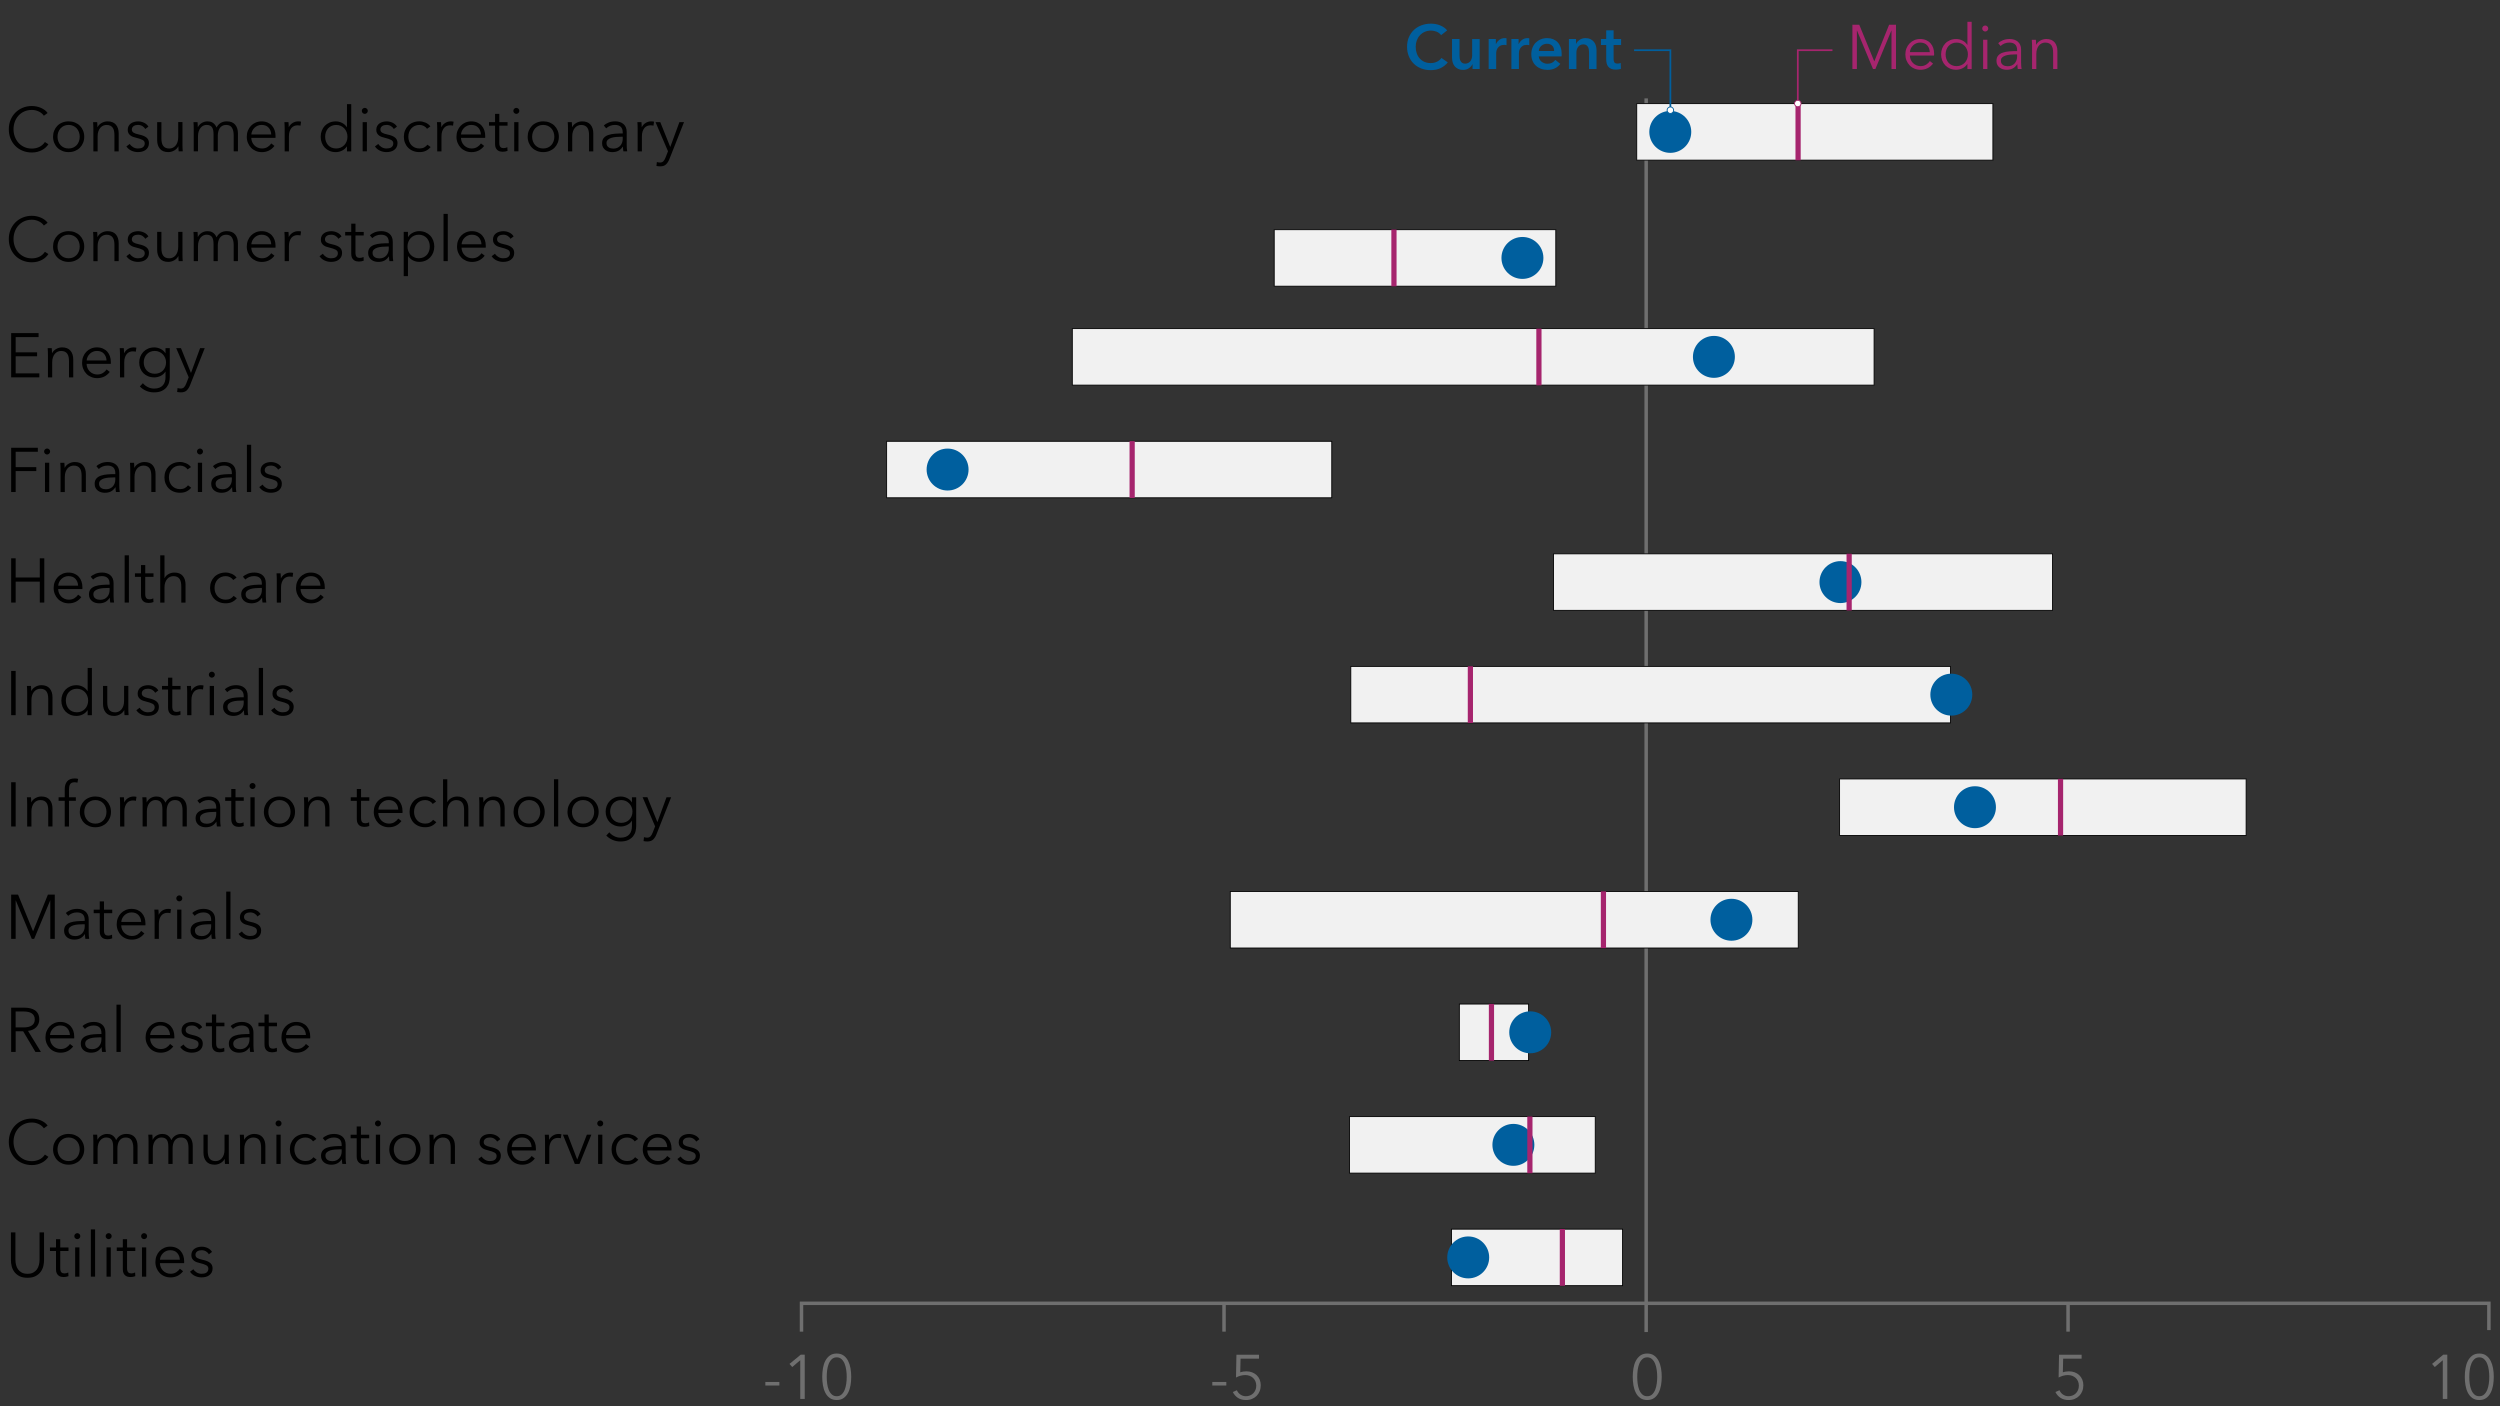 <?xml version="1.0" encoding="UTF-8"?>
<svg id="Layer_1" data-name="Layer 1" xmlns="http://www.w3.org/2000/svg" viewBox="0 0 1440 810">
  <rect x="0" y="0" width="1440" height="810" fill="#333333" stroke="none"/>
  <defs>
    <style>
      .cls-1 {
        stroke-width: 3px;
      }

      .cls-1, .cls-2, .cls-3, .cls-4, .cls-5 {
        stroke-miterlimit: 10;
      }

      .cls-1, .cls-3, .cls-4, .cls-5 {
        fill: none;
      }

      .cls-1, .cls-5 {
        stroke: #a6256e;
      }

      .cls-2 {
        fill: #f1f1f1;
        stroke: #000;
        stroke-width: .5px;
      }

      .cls-3 {
        stroke: #6f6f6f;
        stroke-width: 2px;
      }

      .cls-4 {
        stroke: #005f9e;
      }

      .cls-6, .cls-7, .cls-8, .cls-9, .cls-10 {
        stroke-width: 0px;
      }

      .cls-7 {
        fill: #6f6f6f;
      }

      .cls-8 {
        fill: #a6256e;
      }

      .cls-9 {
        fill: #fff;
      }

      .cls-10 {
        fill: #005f9e;
      }
    </style>
  </defs>
  <line class="cls-3" x1="948.2" y1="56.67" x2="948.2" y2="767.26"/>
  <g>
    <rect class="cls-2" x="942.76" y="59.69" width="205.15" height="32.55"/>
    <circle class="cls-10" cx="962.08" cy="75.97" r="12.08"/>
    <line class="cls-1" x1="1035.7" y1="92.33" x2="1035.7" y2="59.6"/>
  </g>
  <g>
    <rect class="cls-2" x="733.94" y="132.3" width="162.2" height="32.55"/>
    <circle class="cls-10" cx="876.92" cy="148.57" r="12.08"/>
    <line class="cls-1" x1="802.92" y1="164.94" x2="802.92" y2="132.21"/>
  </g>
  <g>
    <rect class="cls-2" x="617.64" y="189.28" width="461.83" height="32.55"/>
    <circle class="cls-10" cx="987.21" cy="205.56" r="12.08"/>
    <line class="cls-1" x1="886.42" y1="221.99" x2="886.42" y2="189.26"/>
  </g>
  <g>
    <rect class="cls-2" x="510.7" y="254.18" width="256.4" height="32.55"/>
    <circle class="cls-10" cx="545.81" cy="270.46" r="12.08"/>
    <line class="cls-1" x1="652.12" y1="286.82" x2="652.12" y2="254.09"/>
  </g>
  <g>
    <rect class="cls-2" x="894.82" y="319.01" width="287.45" height="32.55"/>
    <circle class="cls-10" cx="1060.1" cy="335.29" r="12.08"/>
    <line class="cls-1" x1="1065.11" y1="351.65" x2="1065.11" y2="318.92"/>
  </g>
  <g>
    <rect class="cls-2" x="778.06" y="383.84" width="345.42" height="32.55"/>
    <circle class="cls-10" cx="1123.96" cy="400.12" r="12.08"/>
    <line class="cls-1" x1="846.94" y1="416.48" x2="846.94" y2="383.75"/>
  </g>
  <g>
    <rect class="cls-2" x="1059.6" y="448.67" width="234.17" height="32.55"/>
    <circle class="cls-10" cx="1137.58" cy="464.95" r="12.08"/>
    <line class="cls-1" x1="1186.87" y1="481.31" x2="1186.87" y2="448.58"/>
  </g>
  <g>
    <rect class="cls-2" x="708.63" y="513.5" width="327.16" height="32.55"/>
    <circle class="cls-10" cx="997.3" cy="529.78" r="12.08"/>
    <line class="cls-1" x1="923.58" y1="546.14" x2="923.58" y2="513.41"/>
  </g>
  <g>
    <rect class="cls-2" x="840.58" y="578.33" width="39.9" height="32.55"/>
    <circle class="cls-10" cx="881.41" cy="594.61" r="12.08"/>
    <line class="cls-1" x1="859.08" y1="610.97" x2="859.08" y2="578.24"/>
  </g>
  <g>
    <rect class="cls-2" x="777.3" y="643.16" width="141.56" height="32.55"/>
    <circle class="cls-10" cx="871.71" cy="659.44" r="12.08"/>
    <line class="cls-1" x1="881.22" y1="675.8" x2="881.22" y2="643.07"/>
  </g>
  <g>
    <rect class="cls-2" x="836.04" y="707.99" width="98.57" height="32.55"/>
    <circle class="cls-10" cx="845.69" cy="724.27" r="12.08"/>
    <line class="cls-1" x1="899.93" y1="740.63" x2="899.93" y2="707.9"/>
  </g>
  <polyline class="cls-3" points="461.67 767.03 461.67 750.71 1433.6 750.71 1433.6 766.13"/>
  <line class="cls-3" x1="705.04" y1="767.02" x2="705.04" y2="750.71"/>
  <line class="cls-3" x1="1191.2" y1="767.02" x2="1191.2" y2="750.71"/>
  <g>
    <path class="cls-7" d="M1409.64,805.77h-2.59v-22.28l-4.61,3.92-1.58-1.8,6.48-5.33h2.3v25.49Z"/>
    <path class="cls-7" d="M1428.07,779.63c1.58,0,2.91.39,3.98,1.17s1.93,1.8,2.57,3.06,1.11,2.69,1.39,4.3c.28,1.61.41,3.24.41,4.9s-.14,3.28-.41,4.88c-.28,1.6-.74,3.02-1.39,4.28s-1.51,2.27-2.57,3.04-2.39,1.15-3.98,1.15-2.95-.38-4.01-1.15-1.93-1.78-2.57-3.04c-.65-1.26-1.1-2.69-1.37-4.28-.26-1.6-.4-3.22-.4-4.88s.13-3.29.4-4.9c.26-1.61.72-3.04,1.37-4.3.65-1.26,1.51-2.28,2.57-3.06s2.41-1.17,4.01-1.17ZM1428.07,781.83c-1.13,0-2.08.35-2.83,1.05-.75.7-1.34,1.59-1.77,2.67-.44,1.08-.74,2.29-.91,3.62-.17,1.33-.25,2.64-.25,3.91s.08,2.57.25,3.9c.17,1.32.47,2.52.91,3.59.43,1.07,1.03,1.95,1.77,2.63.75.69,1.69,1.03,2.83,1.03s2.04-.34,2.79-1.03c.75-.68,1.34-1.56,1.77-2.63.44-1.07.74-2.27.92-3.59.18-1.32.27-2.62.27-3.9s-.09-2.58-.27-3.91c-.18-1.33-.49-2.54-.92-3.62-.43-1.08-1.03-1.97-1.77-2.67-.75-.7-1.68-1.05-2.79-1.05Z"/>
  </g>
  <path class="cls-7" d="M948.81,779.63c1.58,0,2.91.39,3.98,1.17,1.07.78,1.93,1.8,2.57,3.06.65,1.26,1.11,2.69,1.39,4.3.28,1.61.41,3.24.41,4.9s-.14,3.28-.41,4.88c-.28,1.6-.74,3.02-1.39,4.28-.65,1.26-1.51,2.27-2.57,3.04-1.07.77-2.39,1.15-3.98,1.15s-2.95-.38-4.01-1.15c-1.07-.77-1.93-1.78-2.57-3.04-.65-1.26-1.1-2.69-1.37-4.28-.26-1.6-.4-3.22-.4-4.88s.13-3.29.4-4.9c.26-1.61.72-3.04,1.37-4.3.65-1.26,1.51-2.28,2.57-3.06,1.07-.78,2.41-1.17,4.01-1.17ZM948.81,781.83c-1.13,0-2.08.35-2.83,1.05-.75.7-1.34,1.59-1.77,2.67-.43,1.08-.74,2.29-.91,3.62-.17,1.33-.25,2.64-.25,3.91s.08,2.57.25,3.9c.17,1.32.47,2.52.91,3.59.43,1.07,1.03,1.95,1.77,2.63.75.69,1.69,1.03,2.83,1.03s2.04-.34,2.79-1.03c.75-.68,1.34-1.56,1.77-2.63.43-1.07.74-2.27.92-3.59.18-1.32.27-2.62.27-3.9s-.09-2.58-.27-3.91c-.18-1.33-.49-2.54-.92-3.62-.43-1.08-1.03-1.97-1.77-2.67-.75-.7-1.68-1.05-2.79-1.05Z"/>
  <path class="cls-7" d="M1199,782.58h-10.62l-.18,7.88c.55-.19,1.13-.34,1.75-.43.61-.09,1.21-.14,1.78-.14,1.2,0,2.3.19,3.31.58,1.01.38,1.88.93,2.63,1.64.74.71,1.32,1.55,1.73,2.54.41.98.61,2.06.61,3.24s-.2,2.36-.61,3.4-.98,1.94-1.73,2.7c-.74.76-1.64,1.35-2.68,1.78s-2.19.65-3.44.65c-1.85,0-3.41-.41-4.68-1.24-1.27-.83-2.26-1.95-2.95-3.37l2.34-1.04c.46,1.06,1.15,1.9,2.08,2.52.93.62,1.96.94,3.09.94.87,0,1.67-.15,2.4-.45.73-.3,1.37-.72,1.9-1.26.53-.54.95-1.19,1.25-1.93s.45-1.55.45-2.42c0-.94-.16-1.79-.49-2.54-.33-.76-.77-1.4-1.34-1.93-.57-.53-1.23-.94-2-1.23-.77-.29-1.61-.43-2.53-.43s-1.82.13-2.73.38c-.9.25-1.76.59-2.58,1.03l.25-13.14h13v2.3Z"/>
  <g>
    <path class="cls-7" d="M706.35,798.06h-8.06v-2.05h8.06v2.05Z"/>
    <path class="cls-7" d="M725.18,782.58h-10.62l-.18,7.88c.55-.19,1.13-.34,1.75-.43.61-.09,1.21-.14,1.78-.14,1.2,0,2.3.19,3.31.58s1.88.93,2.63,1.64c.74.71,1.32,1.55,1.73,2.54.41.98.61,2.06.61,3.24s-.2,2.36-.61,3.4c-.41,1.04-.98,1.94-1.73,2.7s-1.64,1.35-2.68,1.78-2.19.65-3.44.65c-1.85,0-3.41-.41-4.68-1.24s-2.26-1.95-2.95-3.37l2.34-1.04c.46,1.06,1.15,1.9,2.08,2.52.93.62,1.96.94,3.09.94.87,0,1.67-.15,2.4-.45.73-.3,1.37-.72,1.9-1.26.53-.54.94-1.19,1.25-1.93.3-.75.45-1.55.45-2.42,0-.94-.16-1.79-.49-2.54-.33-.76-.77-1.4-1.34-1.93-.57-.53-1.23-.94-2-1.23-.77-.29-1.61-.43-2.53-.43s-1.82.13-2.73.38-1.76.59-2.58,1.03l.25-13.14h13v2.3Z"/>
  </g>
  <g>
    <path class="cls-7" d="M448.91,798.06h-8.06v-2.05h8.06v2.05Z"/>
    <path class="cls-7" d="M463.53,805.77h-2.59v-22.28l-4.61,3.92-1.58-1.8,6.48-5.33h2.3v25.49Z"/>
    <path class="cls-7" d="M481.96,779.63c1.58,0,2.91.39,3.98,1.17,1.07.78,1.93,1.8,2.57,3.06s1.11,2.69,1.39,4.3c.28,1.61.41,3.24.41,4.9s-.14,3.28-.41,4.88c-.28,1.6-.74,3.02-1.39,4.28s-1.51,2.27-2.57,3.04c-1.07.77-2.39,1.15-3.98,1.15s-2.95-.38-4.01-1.15-1.93-1.78-2.57-3.04-1.1-2.69-1.37-4.28c-.26-1.6-.4-3.22-.4-4.88s.13-3.29.4-4.9c.26-1.61.72-3.04,1.37-4.3s1.51-2.28,2.57-3.06,2.41-1.17,4.01-1.17ZM481.96,781.83c-1.14,0-2.08.35-2.83,1.05-.75.7-1.34,1.59-1.77,2.67-.44,1.08-.74,2.29-.91,3.62-.17,1.33-.25,2.64-.25,3.91s.08,2.57.25,3.9c.17,1.32.47,2.52.91,3.59.43,1.07,1.03,1.95,1.77,2.63.75.69,1.69,1.03,2.83,1.03s2.04-.34,2.79-1.03c.75-.68,1.34-1.56,1.77-2.63.44-1.07.74-2.27.92-3.59.18-1.32.27-2.62.27-3.9s-.09-2.58-.27-3.91c-.18-1.33-.49-2.54-.92-3.62-.43-1.08-1.03-1.97-1.77-2.67-.75-.7-1.68-1.05-2.79-1.05Z"/>
  </g>
  <g>
    <path class="cls-10" d="M830.07,20.24c-.67-.91-1.55-1.58-2.63-2s-2.14-.63-3.17-.63c-1.32,0-2.52.24-3.6.72-1.08.48-2.01,1.14-2.79,1.98-.78.84-1.38,1.82-1.8,2.95s-.63,2.35-.63,3.67c0,1.39.2,2.66.61,3.82s.99,2.14,1.75,2.97c.76.83,1.66,1.47,2.72,1.93,1.06.46,2.24.68,3.56.68s2.58-.27,3.64-.81c1.06-.54,1.91-1.25,2.56-2.14l3.64,2.56c-1.13,1.42-2.51,2.51-4.14,3.29s-3.54,1.17-5.72,1.17c-1.99,0-3.82-.33-5.49-.99-1.67-.66-3.1-1.58-4.3-2.77-1.2-1.19-2.14-2.6-2.81-4.25s-1.01-3.46-1.01-5.45.35-3.88,1.06-5.53c.71-1.64,1.68-3.04,2.92-4.19,1.24-1.15,2.69-2.04,4.37-2.66,1.68-.62,3.5-.94,5.47-.94.82,0,1.67.08,2.56.23.89.16,1.74.4,2.56.72.82.32,1.58.73,2.3,1.21.72.48,1.33,1.06,1.84,1.73l-3.46,2.74Z"/>
    <path class="cls-10" d="M852.28,39.75h-4.1v-2.77h-.07c-.38.86-1.05,1.63-2,2.29-.95.66-2.07.99-3.37.99-1.13,0-2.09-.2-2.9-.59-.8-.4-1.46-.92-1.98-1.57-.52-.65-.89-1.39-1.13-2.23-.24-.84-.36-1.7-.36-2.59v-10.8h4.32v9.58c0,.5.04,1.03.11,1.58.07.55.23,1.05.47,1.49.24.44.57.81.99,1.1.42.29.98.43,1.67.43s1.27-.14,1.78-.41c.52-.28.94-.63,1.26-1.06.32-.43.57-.93.74-1.49.17-.56.25-1.13.25-1.71v-9.5h4.32v17.28Z"/>
    <path class="cls-10" d="M857.47,22.47h4.14v2.88h.07c.48-1.01,1.15-1.82,2.02-2.45.86-.62,1.87-.94,3.02-.94.17,0,.35,0,.54.02.19.01.36.04.5.09v3.96c-.29-.07-.53-.12-.74-.14-.2-.02-.4-.04-.59-.04-.98,0-1.78.18-2.38.54s-1.07.79-1.4,1.3c-.34.5-.56,1.02-.68,1.55-.12.53-.18.95-.18,1.26v9.25h-4.32v-17.28Z"/>
    <path class="cls-10" d="M870.57,22.47h4.14v2.88h.07c.48-1.01,1.15-1.82,2.02-2.45.86-.62,1.87-.94,3.02-.94.17,0,.35,0,.54.02.19.01.36.04.5.09v3.96c-.29-.07-.53-.12-.74-.14-.2-.02-.4-.04-.59-.04-.98,0-1.78.18-2.38.54s-1.07.79-1.4,1.3c-.34.5-.56,1.02-.68,1.55-.12.53-.18.95-.18,1.26v9.25h-4.32v-17.28Z"/>
    <path class="cls-10" d="M899.51,31.32v.58c0,.19-.01.38-.04.58h-13.14c.05.62.21,1.19.49,1.71.28.52.64.96,1.1,1.33.46.37.97.67,1.55.88.58.22,1.18.32,1.8.32,1.08,0,1.99-.2,2.74-.59.74-.4,1.36-.94,1.84-1.64l2.88,2.3c-1.7,2.3-4.18,3.46-7.42,3.46-1.34,0-2.58-.21-3.71-.63-1.13-.42-2.11-1.01-2.93-1.78-.83-.77-1.48-1.71-1.94-2.83-.47-1.12-.7-2.38-.7-3.8s.23-2.66.7-3.8c.47-1.14,1.11-2.11,1.93-2.92.82-.8,1.78-1.43,2.9-1.87,1.12-.44,2.32-.67,3.62-.67,1.2,0,2.31.2,3.33.59,1.02.4,1.9.98,2.65,1.76.74.78,1.33,1.75,1.75,2.92.42,1.16.63,2.53.63,4.09ZM895.19,29.38c0-.55-.08-1.08-.23-1.58-.16-.5-.4-.95-.74-1.33-.34-.38-.76-.69-1.28-.92-.52-.23-1.12-.34-1.82-.34-1.3,0-2.39.39-3.29,1.17-.9.78-1.4,1.78-1.49,3.01h8.86Z"/>
    <path class="cls-10" d="M903.69,22.47h4.1v2.77h.07c.38-.86,1.05-1.63,2-2.29.95-.66,2.07-.99,3.37-.99,1.13,0,2.09.2,2.9.59.8.4,1.46.92,1.98,1.57.52.65.89,1.39,1.13,2.23.24.84.36,1.7.36,2.59v10.8h-4.32v-9.58c0-.5-.04-1.03-.11-1.58-.07-.55-.23-1.05-.47-1.49-.24-.44-.57-.81-.99-1.1s-.98-.43-1.67-.43-1.3.14-1.8.41c-.5.28-.92.63-1.24,1.06-.32.43-.57.93-.74,1.49s-.25,1.13-.25,1.71v9.5h-4.32v-17.28Z"/>
    <path class="cls-10" d="M922.16,25.92v-3.46h3.02v-5h4.25v5h4.32v3.46h-4.32v8.03c0,.77.14,1.4.41,1.91.28.5.89.76,1.85.76.29,0,.6-.03.94-.09.34-.06.64-.15.9-.27l.14,3.38c-.38.14-.84.26-1.37.34-.53.08-1.03.13-1.51.13-1.15,0-2.09-.16-2.81-.49-.72-.32-1.29-.77-1.71-1.33-.42-.56-.71-1.21-.86-1.94-.16-.73-.23-1.52-.23-2.36v-8.06h-3.02Z"/>
  </g>
  <g>
    <path class="cls-8" d="M1079.56,35.36h.04l8.53-21.1h3.96v25.49h-2.59v-22.14h-.07l-9.21,22.14h-1.37l-9.21-22.14h-.07v22.14h-2.59V14.26h3.96l8.64,21.1Z"/>
    <path class="cls-8" d="M1114.05,30.82v.54c0,.19-.01.4-.04.61h-13.93c.02.84.19,1.63.5,2.38.31.74.74,1.39,1.29,1.94.55.55,1.2.99,1.94,1.31.74.32,1.54.49,2.41.49,1.27,0,2.36-.29,3.28-.88.92-.59,1.62-1.27,2.1-2.03l1.84,1.44c-1.01,1.27-2.12,2.18-3.33,2.74s-2.51.83-3.91.83c-1.25,0-2.41-.22-3.47-.67-1.07-.44-1.99-1.06-2.75-1.85-.77-.79-1.37-1.73-1.82-2.81s-.67-2.26-.67-3.53.22-2.45.65-3.53,1.03-2.02,1.8-2.81c.77-.79,1.67-1.41,2.7-1.85,1.03-.44,2.15-.67,3.35-.67,1.32,0,2.48.22,3.49.67,1.01.44,1.85,1.04,2.52,1.8.67.76,1.18,1.64,1.53,2.65s.52,2.09.52,3.24ZM1111.56,30.03c-.07-1.58-.58-2.9-1.53-3.94s-2.29-1.57-4.04-1.57c-.81,0-1.57.15-2.26.45-.69.3-1.3.71-1.83,1.22-.53.52-.95,1.1-1.26,1.76-.31.66-.49,1.35-.54,2.07h11.45Z"/>
    <path class="cls-8" d="M1133.16,36.9c-.72,1.08-1.66,1.9-2.81,2.45s-2.34.83-3.56.83c-1.32,0-2.51-.23-3.58-.68-1.07-.46-1.98-1.08-2.74-1.87s-1.34-1.73-1.76-2.81c-.42-1.08-.63-2.24-.63-3.49s.21-2.41.63-3.49c.42-1.08,1.01-2.02,1.76-2.81s1.67-1.42,2.74-1.87c1.07-.46,2.26-.68,3.58-.68,1.22,0,2.41.28,3.56.85,1.15.56,2.09,1.4,2.81,2.5h.07v-13.28h2.45v27.22h-2.45v-2.84h-.07ZM1120.67,31.32c0,.94.14,1.82.43,2.65.29.83.7,1.55,1.24,2.16.54.61,1.21,1.09,2,1.44.79.35,1.69.52,2.7.52.94,0,1.8-.17,2.59-.52.79-.35,1.48-.82,2.05-1.42.58-.6,1.03-1.31,1.35-2.14.32-.83.49-1.72.49-2.68s-.16-1.85-.49-2.68c-.32-.83-.77-1.55-1.35-2.16-.58-.61-1.26-1.09-2.05-1.44-.79-.35-1.66-.52-2.59-.52-1.01,0-1.91.18-2.7.54s-1.46.85-2,1.46-.95,1.33-1.24,2.16c-.29.83-.43,1.71-.43,2.65Z"/>
    <path class="cls-8" d="M1145.22,16.42c0,.5-.18.92-.54,1.24-.36.32-.76.49-1.19.49s-.83-.16-1.19-.49c-.36-.32-.54-.74-.54-1.24s.18-.92.54-1.24c.36-.32.76-.49,1.19-.49s.83.16,1.19.49c.36.32.54.74.54,1.24ZM1144.72,39.75h-2.45v-16.85h2.45v16.85Z"/>
    <path class="cls-8" d="M1161.86,28.88c0-1.46-.38-2.56-1.15-3.28-.77-.72-1.88-1.08-3.35-1.08-1.01,0-1.94.18-2.81.54-.86.36-1.6.84-2.2,1.44l-1.37-1.62c.7-.7,1.61-1.27,2.75-1.73,1.14-.46,2.43-.68,3.87-.68.91,0,1.76.13,2.56.38s1.49.63,2.09,1.13,1.07,1.14,1.4,1.91c.34.77.5,1.67.5,2.7v7.38c0,.65.02,1.32.07,2.02.05.7.12,1.28.22,1.76h-2.2c-.07-.41-.13-.85-.18-1.33-.05-.48-.07-.95-.07-1.4h-.07c-.77,1.13-1.64,1.94-2.61,2.43-.97.49-2.14.74-3.51.74-.65,0-1.31-.09-2-.27-.68-.18-1.31-.47-1.87-.88-.56-.41-1.03-.94-1.4-1.58-.37-.65-.56-1.44-.56-2.38,0-1.3.33-2.32.99-3.08.66-.76,1.54-1.32,2.65-1.69,1.1-.37,2.37-.61,3.8-.72,1.43-.11,2.91-.16,4.45-.16v-.54ZM1161.14,31.32c-1.01,0-2.02.04-3.04.13s-1.94.25-2.77.5-1.51.62-2.03,1.1c-.53.48-.79,1.12-.79,1.91,0,.6.11,1.1.34,1.51.23.41.53.74.92.99s.81.43,1.28.54.94.16,1.42.16c.86,0,1.63-.15,2.3-.45.67-.3,1.24-.71,1.69-1.22s.8-1.11,1.04-1.78c.24-.67.36-1.38.36-2.12v-1.26h-.72Z"/>
    <path class="cls-8" d="M1172.66,22.9c.05.46.08.96.11,1.51.02.55.04,1.01.04,1.37h.07c.48-.98,1.26-1.78,2.34-2.39,1.08-.61,2.22-.92,3.42-.92,2.14,0,3.74.64,4.81,1.91,1.07,1.27,1.6,2.95,1.6,5.04v10.33h-2.45v-9.32c0-.89-.07-1.69-.22-2.41-.14-.72-.39-1.34-.74-1.85-.35-.52-.82-.92-1.4-1.21s-1.33-.43-2.21-.43c-.65,0-1.28.13-1.89.4-.61.26-1.16.67-1.64,1.21-.48.54-.86,1.22-1.15,2.05-.29.83-.43,1.81-.43,2.93v8.64h-2.45v-13.14c0-.46-.01-1.04-.04-1.76-.02-.72-.06-1.37-.11-1.94h2.34Z"/>
  </g>
  <g>
    <polyline class="cls-5" points="1035.53 59.74 1035.53 28.92 1055.5 28.92"/>
    <g>
      <path class="cls-9" d="M1037.41,59.63c0,1.04-.84,1.88-1.88,1.88s-1.88-.84-1.88-1.88.84-1.88,1.88-1.88,1.88.84,1.88,1.88Z"/>
      <path class="cls-8" d="M1037.66,59.63c0-1.17-.96-2.13-2.13-2.13s-2.13.96-2.13,2.13.96,2.13,2.13,2.13,2.13-.96,2.13-2.13,0,1.17,0,0ZM1033.9,59.63c0-.9.73-1.63,1.63-1.63s1.63.73,1.63,1.63-.73,1.63-1.63,1.63-1.63-.73-1.63-1.63,0,.9,0,0Z"/>
    </g>
  </g>
  <g>
    <polyline class="cls-4" points="962.14 63.57 962.14 28.92 941.24 28.92"/>
    <g>
      <path class="cls-9" d="M964.02,63.47c0,1.04-.84,1.88-1.88,1.88s-1.88-.84-1.88-1.88.84-1.88,1.88-1.88,1.88.84,1.88,1.88Z"/>
      <path class="cls-10" d="M964.27,63.47c0-1.17-.96-2.13-2.13-2.13s-2.13.96-2.13,2.13.96,2.13,2.13,2.13,2.13-.96,2.13-2.13,0,1.17,0,0ZM960.51,63.47c0-.9.73-1.63,1.63-1.63s1.63.73,1.63,1.63-.73,1.63-1.63,1.63-1.63-.73-1.63-1.63,0,.9,0,0Z"/>
    </g>
  </g>
  <g>
    <path class="cls-6" d="M27.89,83.08c-.43.65-.95,1.26-1.57,1.84-.61.58-1.32,1.08-2.12,1.51-.8.43-1.69.77-2.66,1.03-.97.25-2.03.38-3.19.38-1.92,0-3.7-.34-5.33-1.01-1.63-.67-3.04-1.6-4.21-2.79s-2.09-2.6-2.75-4.23c-.66-1.63-.99-3.42-.99-5.36s.34-3.73,1.01-5.36c.67-1.63,1.6-3.04,2.79-4.23s2.59-2.12,4.21-2.79,3.38-1.01,5.27-1.01c.94,0,1.85.1,2.75.29.9.19,1.75.46,2.54.81.79.35,1.51.77,2.16,1.26.65.49,1.19,1.05,1.62,1.67l-2.16,1.58c-.26-.41-.62-.82-1.06-1.22-.44-.41-.97-.77-1.57-1.08-.6-.31-1.25-.56-1.96-.76-.71-.19-1.47-.29-2.29-.29-1.66,0-3.14.3-4.45.9-1.31.6-2.42,1.41-3.33,2.43-.91,1.02-1.61,2.2-2.09,3.55-.48,1.34-.72,2.76-.72,4.25s.25,2.9.74,4.25c.49,1.34,1.19,2.53,2.11,3.55.91,1.02,2.02,1.83,3.33,2.43,1.31.6,2.78.9,4.41.9,1.46,0,2.86-.3,4.18-.9,1.32-.6,2.42-1.56,3.31-2.88l2.02,1.3Z"/>
    <path class="cls-6" d="M48.52,78.76c0,1.27-.22,2.45-.67,3.53-.44,1.08-1.06,2.02-1.85,2.81s-1.74,1.41-2.84,1.85c-1.1.44-2.32.67-3.64.67s-2.5-.22-3.6-.67c-1.1-.44-2.05-1.06-2.84-1.85s-1.41-1.73-1.85-2.81c-.44-1.08-.67-2.26-.67-3.53s.22-2.45.67-3.53c.44-1.08,1.06-2.02,1.85-2.81s1.74-1.41,2.84-1.85c1.1-.44,2.3-.67,3.6-.67s2.53.22,3.64.67c1.1.44,2.05,1.06,2.84,1.85s1.41,1.73,1.85,2.81c.44,1.08.67,2.26.67,3.53ZM45.92,78.76c0-.94-.15-1.82-.45-2.65-.3-.83-.73-1.55-1.28-2.16-.55-.61-1.22-1.1-2.02-1.46s-1.68-.54-2.66-.54-1.87.18-2.65.54c-.78.36-1.45.85-2,1.46-.55.61-.98,1.33-1.28,2.16-.3.83-.45,1.71-.45,2.65s.15,1.82.45,2.65c.3.83.73,1.55,1.28,2.16.55.61,1.22,1.09,2,1.44.78.35,1.66.52,2.65.52s1.87-.17,2.66-.52c.79-.35,1.46-.83,2.02-1.44.55-.61.98-1.33,1.28-2.16.3-.83.45-1.71.45-2.65Z"/>
    <path class="cls-6" d="M55.97,70.34c.05.46.08.96.11,1.51.02.55.04,1.01.04,1.37h.07c.48-.98,1.26-1.78,2.34-2.39,1.08-.61,2.22-.92,3.42-.92,2.14,0,3.74.64,4.81,1.91,1.07,1.27,1.6,2.95,1.6,5.04v10.33h-2.45v-9.32c0-.89-.07-1.69-.22-2.41-.14-.72-.39-1.34-.74-1.85-.35-.52-.82-.92-1.4-1.21-.59-.29-1.33-.43-2.21-.43-.65,0-1.28.13-1.89.4-.61.26-1.16.67-1.64,1.21-.48.54-.86,1.22-1.15,2.05-.29.83-.43,1.81-.43,2.93v8.64h-2.45v-13.14c0-.46-.01-1.04-.04-1.76-.02-.72-.06-1.37-.11-1.94h2.34Z"/>
    <path class="cls-6" d="M83.65,74.33c-.36-.7-.91-1.27-1.64-1.71-.73-.44-1.57-.67-2.5-.67-.43,0-.86.05-1.3.14-.43.1-.82.25-1.15.47-.34.22-.61.49-.81.83-.2.34-.31.73-.31,1.19,0,.79.32,1.4.97,1.82.65.42,1.67.77,3.06,1.06,1.99.41,3.46,1,4.41,1.78.95.78,1.42,1.83,1.42,3.15,0,.96-.19,1.77-.56,2.43-.37.66-.86,1.2-1.46,1.62-.6.42-1.28.72-2.03.9-.76.18-1.52.27-2.29.27-1.27,0-2.51-.26-3.71-.79-1.2-.53-2.18-1.36-2.95-2.48l1.94-1.44c.43.74,1.07,1.37,1.91,1.87.84.5,1.76.76,2.77.76.53,0,1.03-.05,1.51-.14.48-.1.9-.26,1.26-.5.36-.24.65-.55.86-.92.22-.37.32-.83.32-1.39,0-.89-.43-1.55-1.28-2-.85-.44-2.08-.86-3.69-1.24-.5-.12-1.04-.27-1.6-.45-.56-.18-1.09-.44-1.57-.79-.48-.35-.88-.79-1.19-1.31-.31-.53-.47-1.19-.47-1.98,0-.86.17-1.6.5-2.21.34-.61.79-1.12,1.35-1.51.56-.4,1.21-.69,1.93-.88.72-.19,1.46-.29,2.23-.29,1.18,0,2.32.26,3.42.79s1.93,1.27,2.48,2.23l-1.87,1.4Z"/>
    <path class="cls-6" d="M102.91,87.18c-.05-.46-.08-.96-.11-1.51-.02-.55-.04-1.01-.04-1.37h-.07c-.48.98-1.26,1.78-2.34,2.39-1.08.61-2.22.92-3.42.92-2.14,0-3.74-.64-4.81-1.91-1.07-1.27-1.6-2.95-1.6-5.04v-10.33h2.45v9.32c0,.89.07,1.69.22,2.41.14.72.39,1.34.74,1.85.35.52.82.92,1.4,1.21.59.29,1.33.43,2.21.43.65,0,1.28-.13,1.89-.4.61-.26,1.16-.67,1.64-1.21.48-.54.86-1.22,1.15-2.05s.43-1.81.43-2.93v-8.64h2.45v13.14c0,.46.01,1.04.04,1.76.02.72.06,1.37.11,1.94h-2.34Z"/>
    <path class="cls-6" d="M114,73.22c.48-.98,1.22-1.78,2.21-2.39,1-.61,2.11-.92,3.33-.92.46,0,.93.05,1.42.14.49.1.97.28,1.44.56.47.28.9.64,1.3,1.1.4.46.74,1.04,1.03,1.76.58-1.15,1.36-2.03,2.36-2.65,1-.61,2.18-.92,3.55-.92,2.14,0,3.74.64,4.81,1.91,1.07,1.27,1.6,2.95,1.6,5.04v10.33h-2.45v-9.32c0-1.78-.33-3.2-.99-4.28-.66-1.08-1.78-1.62-3.37-1.62-.89,0-1.64.18-2.25.54-.61.36-1.1.83-1.48,1.42-.37.59-.64,1.25-.81,2-.17.74-.25,1.51-.25,2.3v8.96h-2.45v-9.83c0-.82-.06-1.56-.18-2.23-.12-.67-.33-1.24-.63-1.71-.3-.47-.71-.83-1.24-1.08-.53-.25-1.2-.38-2.02-.38-.58,0-1.16.13-1.75.4-.59.26-1.12.67-1.58,1.21-.47.54-.85,1.22-1.13,2.05-.29.83-.43,1.81-.43,2.93v8.64h-2.45v-13.14c0-.46-.01-1.04-.04-1.76-.02-.72-.06-1.37-.11-1.94h2.34c.05.46.08.96.11,1.51.02.55.04,1.01.04,1.37h.07Z"/>
    <path class="cls-6" d="M158.71,78.26v.54c0,.19-.01.4-.04.61h-13.93c.02.84.19,1.63.5,2.38.31.74.74,1.39,1.29,1.94.55.55,1.2.99,1.94,1.31.74.32,1.54.49,2.4.49,1.27,0,2.36-.29,3.28-.88.92-.59,1.62-1.27,2.1-2.03l1.84,1.44c-1.01,1.27-2.12,2.18-3.33,2.74s-2.51.83-3.91.83c-1.25,0-2.41-.22-3.47-.67s-1.99-1.06-2.75-1.85c-.77-.79-1.37-1.73-1.82-2.81-.44-1.08-.67-2.26-.67-3.53s.22-2.45.65-3.53,1.03-2.02,1.8-2.81,1.67-1.41,2.7-1.85c1.03-.44,2.15-.67,3.35-.67,1.32,0,2.48.22,3.49.67,1.01.44,1.85,1.04,2.52,1.8s1.18,1.64,1.53,2.65c.35,1.01.52,2.09.52,3.24ZM156.23,77.46c-.07-1.58-.58-2.9-1.53-3.94-.94-1.04-2.29-1.57-4.04-1.57-.81,0-1.57.15-2.26.45-.69.3-1.3.71-1.83,1.22-.53.52-.95,1.1-1.26,1.76-.31.66-.49,1.35-.54,2.07h11.45Z"/>
    <path class="cls-6" d="M163.97,74.04c0-.46-.01-1.04-.04-1.76-.02-.72-.06-1.37-.11-1.94h2.34c.05.46.08.96.11,1.51.02.55.04,1.01.04,1.37h.07c.48-.98,1.2-1.78,2.16-2.39.96-.61,2.04-.92,3.24-.92.31,0,.59.01.85.04.25.02.51.07.77.14l-.32,2.3c-.14-.05-.38-.1-.72-.14-.34-.05-.67-.07-1.01-.07-.65,0-1.27.12-1.87.36-.6.24-1.12.62-1.57,1.13-.44.52-.8,1.18-1.08,1.98-.28.8-.41,1.77-.41,2.9v8.64h-2.45v-13.14Z"/>
    <path class="cls-6" d="M199.79,84.34c-.72,1.08-1.66,1.9-2.81,2.45s-2.34.83-3.56.83c-1.32,0-2.51-.23-3.58-.68-1.07-.46-1.98-1.08-2.74-1.87-.76-.79-1.34-1.73-1.76-2.81-.42-1.08-.63-2.24-.63-3.49s.21-2.41.63-3.49c.42-1.08,1.01-2.02,1.76-2.81.76-.79,1.67-1.42,2.74-1.87,1.07-.46,2.26-.68,3.58-.68,1.22,0,2.41.28,3.56.85,1.15.56,2.09,1.4,2.81,2.5h.07v-13.28h2.45v27.22h-2.45v-2.84h-.07ZM187.29,78.76c0,.94.14,1.82.43,2.65.29.83.7,1.55,1.24,2.16.54.61,1.21,1.09,2,1.44.79.35,1.69.52,2.7.52.94,0,1.8-.17,2.59-.52.79-.35,1.48-.82,2.05-1.42.58-.6,1.03-1.31,1.35-2.14.32-.83.49-1.72.49-2.68s-.16-1.85-.49-2.68c-.32-.83-.77-1.55-1.35-2.16-.58-.61-1.26-1.09-2.05-1.44-.79-.35-1.66-.52-2.59-.52-1.01,0-1.91.18-2.7.54s-1.46.85-2,1.46c-.54.61-.95,1.33-1.24,2.16-.29.83-.43,1.71-.43,2.65Z"/>
    <path class="cls-6" d="M211.85,63.86c0,.5-.18.92-.54,1.24-.36.32-.76.49-1.19.49s-.83-.16-1.19-.49c-.36-.32-.54-.74-.54-1.24s.18-.92.54-1.24c.36-.32.76-.49,1.19-.49s.83.16,1.19.49c.36.32.54.74.54,1.24ZM211.34,87.18h-2.45v-16.85h2.45v16.85Z"/>
    <path class="cls-6" d="M226.82,74.33c-.36-.7-.91-1.27-1.64-1.71-.73-.44-1.57-.67-2.5-.67-.43,0-.86.05-1.3.14-.43.1-.82.25-1.15.47-.34.22-.61.49-.81.83-.2.34-.31.73-.31,1.19,0,.79.32,1.4.97,1.82.65.42,1.67.77,3.06,1.06,1.99.41,3.46,1,4.41,1.78.95.78,1.42,1.83,1.42,3.15,0,.96-.19,1.77-.56,2.43-.37.66-.86,1.2-1.46,1.62-.6.42-1.28.72-2.03.9-.76.18-1.52.27-2.29.27-1.27,0-2.51-.26-3.71-.79-1.2-.53-2.18-1.36-2.95-2.48l1.94-1.44c.43.74,1.07,1.37,1.91,1.87.84.5,1.76.76,2.77.76.53,0,1.03-.05,1.51-.14.48-.1.9-.26,1.26-.5.36-.24.65-.55.86-.92.22-.37.32-.83.32-1.39,0-.89-.43-1.55-1.28-2-.85-.44-2.08-.86-3.69-1.24-.5-.12-1.04-.27-1.6-.45-.56-.18-1.09-.44-1.57-.79-.48-.35-.88-.79-1.19-1.31-.31-.53-.47-1.19-.47-1.98,0-.86.17-1.6.5-2.21.34-.61.79-1.12,1.35-1.51.56-.4,1.21-.69,1.93-.88.72-.19,1.46-.29,2.23-.29,1.18,0,2.32.26,3.42.79s1.93,1.27,2.48,2.23l-1.87,1.4Z"/>
    <path class="cls-6" d="M245.97,74.19c-.41-.65-1-1.18-1.78-1.6-.78-.42-1.63-.63-2.54-.63-.98,0-1.87.17-2.66.52-.79.35-1.47.83-2.03,1.44-.56.61-1,1.33-1.3,2.16-.3.83-.45,1.72-.45,2.68s.15,1.85.45,2.66c.3.82.73,1.53,1.28,2.14.55.61,1.22,1.09,2.02,1.44.79.35,1.68.52,2.66.52,1.08,0,1.99-.2,2.74-.61.74-.41,1.36-.94,1.84-1.58l1.84,1.37c-.72.89-1.6,1.6-2.65,2.12-1.04.53-2.3.79-3.76.79-1.37,0-2.6-.22-3.71-.67-1.1-.44-2.05-1.06-2.83-1.85-.78-.79-1.39-1.73-1.82-2.81s-.65-2.26-.65-3.53.22-2.45.65-3.53,1.04-2.02,1.82-2.81c.78-.79,1.72-1.41,2.83-1.85,1.1-.44,2.34-.67,3.71-.67,1.13,0,2.27.25,3.44.74,1.16.49,2.11,1.22,2.83,2.18l-1.91,1.37Z"/>
    <path class="cls-6" d="M251.84,74.04c0-.46-.01-1.04-.04-1.76-.02-.72-.06-1.37-.11-1.94h2.34c.05.46.08.96.11,1.51.02.55.04,1.01.04,1.37h.07c.48-.98,1.2-1.78,2.16-2.39.96-.61,2.04-.92,3.24-.92.31,0,.59.01.85.04.25.02.51.07.77.14l-.32,2.3c-.14-.05-.38-.1-.72-.14-.34-.05-.67-.07-1.01-.07-.65,0-1.27.12-1.87.36-.6.24-1.12.62-1.57,1.13-.44.52-.8,1.18-1.08,1.98-.28.8-.41,1.77-.41,2.9v8.64h-2.45v-13.14Z"/>
    <path class="cls-6" d="M279.49,78.26v.54c0,.19-.01.4-.04.61h-13.93c.02.84.19,1.63.5,2.38.31.74.74,1.39,1.29,1.94.55.55,1.2.99,1.94,1.31.74.32,1.54.49,2.4.49,1.27,0,2.36-.29,3.28-.88.92-.59,1.62-1.27,2.1-2.03l1.84,1.44c-1.01,1.27-2.12,2.18-3.33,2.74s-2.51.83-3.91.83c-1.25,0-2.41-.22-3.47-.67s-1.99-1.06-2.75-1.85c-.77-.79-1.37-1.73-1.82-2.81-.44-1.08-.67-2.26-.67-3.53s.22-2.45.65-3.53,1.03-2.02,1.8-2.81,1.67-1.41,2.7-1.85c1.03-.44,2.15-.67,3.35-.67,1.32,0,2.48.22,3.49.67,1.01.44,1.85,1.04,2.52,1.8s1.18,1.64,1.53,2.65c.35,1.01.52,2.09.52,3.24ZM277,77.46c-.07-1.58-.58-2.9-1.53-3.94-.94-1.04-2.29-1.57-4.04-1.57-.81,0-1.57.15-2.26.45-.69.3-1.3.71-1.83,1.22-.53.52-.95,1.1-1.26,1.76-.31.66-.49,1.35-.54,2.07h11.45Z"/>
    <path class="cls-6" d="M292.34,72.39h-4.75v9.83c0,.62.06,1.14.18,1.55.12.41.29.73.52.95.23.23.5.38.81.47.31.08.65.13,1.01.13.34,0,.69-.05,1.06-.14.37-.1.73-.23,1.06-.4l.11,2.12c-.43.17-.88.29-1.35.38-.47.08-.98.13-1.53.13-.46,0-.94-.06-1.44-.18-.5-.12-.97-.35-1.4-.68-.43-.34-.79-.79-1.06-1.37-.28-.58-.41-1.33-.41-2.27v-10.51h-3.49v-2.05h3.49v-4.75h2.45v4.75h4.75v2.05Z"/>
    <path class="cls-6" d="M299.14,63.86c0,.5-.18.92-.54,1.24-.36.32-.76.49-1.19.49s-.83-.16-1.19-.49c-.36-.32-.54-.74-.54-1.24s.18-.92.54-1.24c.36-.32.76-.49,1.19-.49s.83.16,1.19.49c.36.32.54.74.54,1.24ZM298.64,87.18h-2.45v-16.85h2.45v16.85Z"/>
    <path class="cls-6" d="M321.9,78.76c0,1.27-.22,2.45-.67,3.53-.44,1.08-1.06,2.02-1.85,2.81s-1.74,1.41-2.84,1.85c-1.1.44-2.32.67-3.64.67s-2.5-.22-3.6-.67c-1.1-.44-2.05-1.06-2.84-1.85s-1.41-1.73-1.85-2.81c-.44-1.08-.67-2.26-.67-3.53s.22-2.45.67-3.53c.44-1.08,1.06-2.02,1.85-2.81s1.74-1.41,2.84-1.85c1.1-.44,2.3-.67,3.6-.67s2.53.22,3.64.67c1.1.44,2.05,1.06,2.84,1.85s1.41,1.73,1.85,2.81c.44,1.08.67,2.26.67,3.53ZM319.3,78.76c0-.94-.15-1.82-.45-2.65-.3-.83-.73-1.55-1.28-2.16-.55-.61-1.22-1.1-2.02-1.46s-1.68-.54-2.66-.54-1.87.18-2.65.54c-.78.36-1.45.85-2,1.46-.55.61-.98,1.33-1.28,2.16-.3.83-.45,1.71-.45,2.65s.15,1.82.45,2.65c.3.83.73,1.55,1.28,2.16.55.61,1.22,1.09,2,1.44.78.35,1.66.52,2.65.52s1.87-.17,2.66-.52c.79-.35,1.46-.83,2.02-1.44.55-.61.98-1.33,1.28-2.16.3-.83.45-1.71.45-2.65Z"/>
    <path class="cls-6" d="M329.35,70.34c.05.46.08.96.11,1.51.02.55.04,1.01.04,1.37h.07c.48-.98,1.26-1.78,2.34-2.39,1.08-.61,2.22-.92,3.42-.92,2.14,0,3.74.64,4.81,1.91,1.07,1.27,1.6,2.95,1.6,5.04v10.33h-2.45v-9.32c0-.89-.07-1.69-.22-2.41-.14-.72-.39-1.34-.74-1.85-.35-.52-.82-.92-1.4-1.21-.59-.29-1.33-.43-2.21-.43-.65,0-1.28.13-1.89.4-.61.26-1.16.67-1.64,1.21-.48.54-.86,1.22-1.15,2.05-.29.83-.43,1.81-.43,2.93v8.64h-2.45v-13.14c0-.46-.01-1.04-.04-1.76-.02-.72-.06-1.37-.11-1.94h2.34Z"/>
    <path class="cls-6" d="M358.69,76.31c0-1.46-.38-2.56-1.15-3.28-.77-.72-1.88-1.08-3.35-1.08-1.01,0-1.94.18-2.81.54-.86.36-1.6.84-2.2,1.44l-1.37-1.62c.7-.7,1.61-1.27,2.75-1.73,1.14-.46,2.43-.68,3.87-.68.91,0,1.76.13,2.56.38s1.49.63,2.09,1.13c.6.5,1.07,1.14,1.4,1.91.34.77.5,1.67.5,2.7v7.38c0,.65.02,1.32.07,2.02.05.7.12,1.28.22,1.76h-2.2c-.07-.41-.13-.85-.18-1.33-.05-.48-.07-.95-.07-1.4h-.07c-.77,1.13-1.64,1.94-2.61,2.43-.97.49-2.14.74-3.51.74-.65,0-1.31-.09-2-.27-.68-.18-1.31-.47-1.87-.88-.56-.41-1.03-.94-1.4-1.58-.37-.65-.56-1.44-.56-2.38,0-1.3.33-2.32.99-3.08.66-.76,1.54-1.32,2.65-1.69,1.1-.37,2.37-.61,3.8-.72,1.43-.11,2.91-.16,4.45-.16v-.54ZM357.97,78.76c-1.01,0-2.02.04-3.04.13-1.02.08-1.94.25-2.77.5-.83.25-1.51.62-2.03,1.1-.53.48-.79,1.12-.79,1.91,0,.6.11,1.1.34,1.51.23.41.53.74.92.99s.81.43,1.28.54c.47.11.94.16,1.42.16.86,0,1.63-.15,2.3-.45.67-.3,1.24-.71,1.69-1.22.46-.52.8-1.11,1.04-1.78.24-.67.36-1.38.36-2.12v-1.26h-.72Z"/>
    <path class="cls-6" d="M367.29,74.04c0-.46-.01-1.04-.04-1.76-.02-.72-.06-1.37-.11-1.94h2.34c.05.46.08.96.11,1.51.02.55.04,1.01.04,1.37h.07c.48-.98,1.2-1.78,2.16-2.39.96-.61,2.04-.92,3.24-.92.31,0,.59.01.85.04.25.02.51.07.77.14l-.32,2.3c-.14-.05-.38-.1-.72-.14-.34-.05-.67-.07-1.01-.07-.65,0-1.27.12-1.87.36-.6.24-1.12.62-1.57,1.13-.44.52-.8,1.18-1.08,1.98-.28.8-.41,1.77-.41,2.9v8.64h-2.45v-13.14Z"/>
    <path class="cls-6" d="M386.05,84.56h.07l5.22-14.22h2.66l-8.39,21.2c-.5,1.3-1.15,2.33-1.93,3.11-.78.78-1.9,1.17-3.37,1.17-.74,0-1.48-.07-2.2-.22l.25-2.27c.58.19,1.18.29,1.8.29.84,0,1.5-.26,1.98-.77.48-.52.9-1.25,1.26-2.21l1.37-3.52-7.2-16.79h2.74l5.72,14.22Z"/>
  </g>
  <g>
    <path class="cls-6" d="M27.89,146.32c-.43.65-.95,1.26-1.57,1.84-.61.58-1.32,1.08-2.12,1.51-.8.43-1.69.77-2.66,1.03-.97.25-2.03.38-3.19.38-1.92,0-3.7-.34-5.33-1.01-1.63-.67-3.04-1.6-4.21-2.79s-2.09-2.6-2.75-4.23c-.66-1.63-.99-3.42-.99-5.36s.34-3.73,1.01-5.36c.67-1.63,1.6-3.04,2.79-4.23s2.59-2.12,4.21-2.79,3.38-1.01,5.27-1.01c.94,0,1.85.1,2.75.29.9.19,1.75.46,2.54.81.79.35,1.51.77,2.16,1.26.65.49,1.19,1.05,1.62,1.67l-2.16,1.58c-.26-.41-.62-.82-1.06-1.22-.44-.41-.97-.77-1.57-1.08-.6-.31-1.25-.56-1.96-.76-.71-.19-1.47-.29-2.29-.29-1.66,0-3.14.3-4.45.9-1.31.6-2.42,1.41-3.33,2.43-.91,1.02-1.61,2.2-2.09,3.55-.48,1.34-.72,2.76-.72,4.25s.25,2.9.74,4.25c.49,1.34,1.19,2.53,2.11,3.55.91,1.02,2.02,1.83,3.33,2.43,1.31.6,2.78.9,4.41.9,1.46,0,2.86-.3,4.18-.9,1.32-.6,2.42-1.56,3.31-2.88l2.02,1.3Z"/>
    <path class="cls-6" d="M48.52,142c0,1.27-.22,2.45-.67,3.53-.44,1.08-1.06,2.02-1.85,2.81s-1.74,1.41-2.84,1.85c-1.1.44-2.32.67-3.64.67s-2.5-.22-3.6-.67c-1.1-.44-2.05-1.06-2.84-1.85s-1.41-1.73-1.85-2.81c-.44-1.08-.67-2.26-.67-3.53s.22-2.45.67-3.53c.44-1.08,1.06-2.02,1.85-2.81s1.74-1.41,2.84-1.85c1.1-.44,2.3-.67,3.6-.67s2.53.22,3.64.67c1.1.44,2.05,1.06,2.84,1.85s1.41,1.73,1.85,2.81c.44,1.08.67,2.26.67,3.53ZM45.92,142c0-.94-.15-1.82-.45-2.65-.3-.83-.73-1.55-1.28-2.16-.55-.61-1.22-1.1-2.02-1.46s-1.68-.54-2.66-.54-1.87.18-2.65.54c-.78.36-1.45.85-2,1.46-.55.61-.98,1.33-1.28,2.16-.3.83-.45,1.71-.45,2.65s.15,1.82.45,2.65c.3.83.73,1.55,1.28,2.16.55.61,1.22,1.09,2,1.44.78.35,1.66.52,2.65.52s1.87-.17,2.66-.52c.79-.35,1.46-.83,2.02-1.44.55-.61.98-1.33,1.28-2.16.3-.83.45-1.71.45-2.65Z"/>
    <path class="cls-6" d="M55.97,133.58c.05.46.08.96.11,1.51.02.55.04,1.01.04,1.37h.07c.48-.98,1.26-1.78,2.34-2.39,1.08-.61,2.22-.92,3.42-.92,2.14,0,3.74.64,4.81,1.91,1.07,1.27,1.6,2.95,1.6,5.04v10.33h-2.45v-9.32c0-.89-.07-1.69-.22-2.41-.14-.72-.39-1.34-.74-1.85-.35-.52-.82-.92-1.4-1.21-.59-.29-1.33-.43-2.21-.43-.65,0-1.28.13-1.89.4-.61.26-1.16.67-1.64,1.21-.48.54-.86,1.22-1.15,2.05-.29.83-.43,1.81-.43,2.93v8.64h-2.45v-13.14c0-.46-.01-1.04-.04-1.76-.02-.72-.06-1.37-.11-1.94h2.34Z"/>
    <path class="cls-6" d="M83.65,137.57c-.36-.7-.91-1.27-1.64-1.71-.73-.44-1.57-.67-2.5-.67-.43,0-.86.05-1.3.14-.43.1-.82.25-1.15.47-.34.22-.61.49-.81.83-.2.34-.31.73-.31,1.19,0,.79.32,1.4.97,1.82.65.42,1.67.77,3.06,1.06,1.99.41,3.46,1,4.41,1.78.95.78,1.42,1.83,1.42,3.15,0,.96-.19,1.77-.56,2.43-.37.66-.86,1.2-1.46,1.62-.6.42-1.28.72-2.03.9-.76.18-1.52.27-2.29.27-1.27,0-2.51-.26-3.71-.79-1.2-.53-2.18-1.36-2.95-2.48l1.94-1.44c.43.74,1.07,1.37,1.91,1.87.84.5,1.76.76,2.77.76.53,0,1.03-.05,1.51-.14.48-.1.9-.26,1.26-.5.36-.24.65-.55.86-.92.22-.37.32-.83.32-1.39,0-.89-.43-1.55-1.28-2-.85-.44-2.08-.86-3.69-1.24-.5-.12-1.04-.27-1.6-.45-.56-.18-1.09-.44-1.57-.79-.48-.35-.88-.79-1.19-1.31-.31-.53-.47-1.19-.47-1.98,0-.86.17-1.6.5-2.21.34-.61.79-1.12,1.35-1.51.56-.4,1.21-.69,1.93-.88.72-.19,1.46-.29,2.23-.29,1.18,0,2.32.26,3.42.79s1.93,1.27,2.48,2.23l-1.87,1.4Z"/>
    <path class="cls-6" d="M102.91,150.42c-.05-.46-.08-.96-.11-1.51-.02-.55-.04-1.01-.04-1.37h-.07c-.48.98-1.26,1.78-2.34,2.39-1.08.61-2.22.92-3.42.92-2.14,0-3.74-.64-4.81-1.91-1.07-1.27-1.6-2.95-1.6-5.04v-10.33h2.45v9.32c0,.89.07,1.69.22,2.41.14.72.39,1.34.74,1.85.35.52.82.92,1.4,1.21.59.29,1.33.43,2.21.43.65,0,1.28-.13,1.89-.4.61-.26,1.16-.67,1.64-1.21.48-.54.86-1.22,1.15-2.05s.43-1.81.43-2.93v-8.64h2.45v13.14c0,.46.01,1.04.04,1.76.02.72.06,1.37.11,1.94h-2.34Z"/>
    <path class="cls-6" d="M114,136.46c.48-.98,1.22-1.78,2.21-2.39,1-.61,2.11-.92,3.33-.92.46,0,.93.05,1.42.14.49.1.97.28,1.44.56.47.28.9.64,1.3,1.1.4.46.74,1.04,1.03,1.76.58-1.15,1.36-2.03,2.36-2.65,1-.61,2.18-.92,3.55-.92,2.14,0,3.74.64,4.81,1.91,1.07,1.27,1.6,2.95,1.6,5.04v10.33h-2.45v-9.32c0-1.78-.33-3.2-.99-4.28-.66-1.08-1.78-1.62-3.37-1.62-.89,0-1.64.18-2.25.54-.61.36-1.1.83-1.48,1.42-.37.59-.64,1.25-.81,2-.17.74-.25,1.51-.25,2.3v8.96h-2.45v-9.83c0-.82-.06-1.56-.18-2.23-.12-.67-.33-1.24-.63-1.71-.3-.47-.71-.83-1.24-1.08-.53-.25-1.2-.38-2.02-.38-.58,0-1.16.13-1.75.4-.59.26-1.12.67-1.58,1.21-.47.54-.85,1.22-1.13,2.05-.29.83-.43,1.81-.43,2.93v8.64h-2.45v-13.14c0-.46-.01-1.04-.04-1.76-.02-.72-.06-1.37-.11-1.94h2.34c.05.46.08.96.11,1.51.02.55.04,1.01.04,1.37h.07Z"/>
    <path class="cls-6" d="M158.71,141.5v.54c0,.19-.01.4-.04.61h-13.93c.02.84.19,1.63.5,2.38.31.74.74,1.39,1.29,1.94.55.55,1.2.99,1.94,1.31.74.32,1.54.49,2.4.49,1.27,0,2.36-.29,3.28-.88.92-.59,1.62-1.27,2.1-2.03l1.84,1.44c-1.01,1.27-2.12,2.18-3.33,2.74s-2.51.83-3.91.83c-1.25,0-2.41-.22-3.47-.67s-1.99-1.06-2.75-1.85c-.77-.79-1.37-1.73-1.82-2.81-.44-1.08-.67-2.26-.67-3.53s.22-2.45.65-3.53,1.03-2.02,1.8-2.81,1.67-1.41,2.7-1.85c1.03-.44,2.15-.67,3.35-.67,1.32,0,2.48.22,3.49.67,1.01.44,1.85,1.04,2.52,1.8s1.18,1.64,1.53,2.65c.35,1.01.52,2.09.52,3.24ZM156.23,140.7c-.07-1.58-.58-2.9-1.53-3.94-.94-1.04-2.29-1.57-4.04-1.57-.81,0-1.57.15-2.26.45-.69.3-1.3.71-1.83,1.22-.53.52-.95,1.1-1.26,1.76-.31.66-.49,1.35-.54,2.07h11.45Z"/>
    <path class="cls-6" d="M163.97,137.28c0-.46-.01-1.04-.04-1.76-.02-.72-.06-1.37-.11-1.94h2.34c.05.46.08.96.11,1.51.02.55.04,1.01.04,1.37h.07c.48-.98,1.2-1.78,2.16-2.39.96-.61,2.04-.92,3.24-.92.31,0,.59.01.85.04.25.02.51.07.77.14l-.32,2.3c-.14-.05-.38-.1-.72-.14-.34-.05-.67-.07-1.01-.07-.65,0-1.27.12-1.87.36-.6.24-1.12.62-1.57,1.13-.44.52-.8,1.18-1.08,1.98-.28.8-.41,1.77-.41,2.9v8.64h-2.45v-13.14Z"/>
    <path class="cls-6" d="M194.89,137.57c-.36-.7-.91-1.27-1.64-1.71-.73-.44-1.57-.67-2.5-.67-.43,0-.86.05-1.3.14-.43.1-.82.25-1.15.47-.34.22-.61.49-.81.83-.2.34-.31.73-.31,1.19,0,.79.32,1.4.97,1.82.65.42,1.67.77,3.06,1.06,1.99.41,3.46,1,4.41,1.78.95.78,1.42,1.83,1.42,3.15,0,.96-.19,1.77-.56,2.43-.37.66-.86,1.2-1.46,1.62-.6.42-1.28.72-2.03.9-.76.18-1.52.27-2.29.27-1.27,0-2.51-.26-3.71-.79-1.2-.53-2.18-1.36-2.95-2.48l1.94-1.44c.43.74,1.07,1.37,1.91,1.87.84.5,1.76.76,2.77.76.53,0,1.03-.05,1.51-.14.48-.1.9-.26,1.26-.5.36-.24.65-.55.86-.92.22-.37.32-.83.32-1.39,0-.89-.43-1.55-1.28-2-.85-.44-2.08-.86-3.69-1.24-.5-.12-1.04-.27-1.6-.45-.56-.18-1.09-.44-1.57-.79-.48-.35-.88-.79-1.19-1.31-.31-.53-.47-1.19-.47-1.98,0-.86.17-1.6.5-2.21.34-.61.79-1.12,1.35-1.51.56-.4,1.21-.69,1.93-.88.72-.19,1.46-.29,2.23-.29,1.18,0,2.32.26,3.42.79s1.93,1.27,2.48,2.23l-1.87,1.4Z"/>
    <path class="cls-6" d="M209.5,135.63h-4.75v9.83c0,.62.06,1.14.18,1.55.12.41.29.73.52.95.23.23.5.38.81.47.31.08.65.13,1.01.13.34,0,.69-.05,1.06-.14.37-.1.73-.23,1.06-.4l.11,2.12c-.43.17-.88.29-1.35.38-.47.08-.98.13-1.53.13-.46,0-.94-.06-1.44-.18-.5-.12-.97-.35-1.4-.68-.43-.34-.79-.79-1.06-1.37-.28-.58-.41-1.33-.41-2.27v-10.51h-3.49v-2.05h3.49v-4.75h2.45v4.75h4.75v2.05Z"/>
    <path class="cls-6" d="M223.94,139.55c0-1.46-.38-2.56-1.15-3.28-.77-.72-1.88-1.08-3.35-1.08-1.01,0-1.94.18-2.81.54-.86.36-1.6.84-2.2,1.44l-1.37-1.62c.7-.7,1.61-1.27,2.75-1.73,1.14-.46,2.43-.68,3.87-.68.91,0,1.76.13,2.56.38s1.49.63,2.09,1.13c.6.5,1.07,1.14,1.4,1.91.34.77.5,1.67.5,2.7v7.38c0,.65.02,1.32.07,2.02.05.7.12,1.28.22,1.76h-2.2c-.07-.41-.13-.85-.18-1.33-.05-.48-.07-.95-.07-1.4h-.07c-.77,1.13-1.64,1.94-2.61,2.43-.97.49-2.14.74-3.51.74-.65,0-1.31-.09-2-.27-.68-.18-1.31-.47-1.87-.88-.56-.41-1.03-.94-1.4-1.58-.37-.65-.56-1.44-.56-2.38,0-1.3.33-2.32.99-3.08.66-.76,1.54-1.32,2.65-1.69,1.1-.37,2.37-.61,3.8-.72,1.43-.11,2.91-.16,4.45-.16v-.54ZM223.22,142c-1.01,0-2.02.04-3.04.13-1.02.08-1.94.25-2.77.5-.83.25-1.51.62-2.03,1.1-.53.48-.79,1.12-.79,1.91,0,.6.11,1.1.34,1.51.23.41.53.74.92.99s.81.43,1.28.54c.47.11.94.16,1.42.16.86,0,1.63-.15,2.3-.45.67-.3,1.24-.71,1.69-1.22.46-.52.8-1.11,1.04-1.78.24-.67.36-1.38.36-2.12v-1.26h-.72Z"/>
    <path class="cls-6" d="M234.99,159.06h-2.45v-25.49h2.45v2.92h.11c.7-1.1,1.63-1.94,2.79-2.5,1.16-.56,2.35-.85,3.55-.85,1.32,0,2.51.23,3.58.68,1.07.46,1.98,1.08,2.74,1.87.76.79,1.34,1.73,1.76,2.81s.63,2.24.63,3.49-.21,2.41-.63,3.49-1.01,2.02-1.76,2.81c-.76.79-1.67,1.42-2.74,1.87s-2.26.68-3.58.68c-1.2,0-2.38-.28-3.55-.85-1.16-.56-2.09-1.37-2.79-2.43h-.11v11.48ZM247.56,142c0-.94-.14-1.82-.43-2.65-.29-.83-.7-1.55-1.24-2.16s-1.21-1.1-2-1.46-1.69-.54-2.7-.54c-.94,0-1.8.17-2.59.52-.79.35-1.48.83-2.05,1.44-.58.61-1.03,1.33-1.35,2.16-.32.83-.49,1.72-.49,2.68s.16,1.85.49,2.68c.32.83.77,1.54,1.35,2.14.58.6,1.26,1.07,2.05,1.42.79.35,1.66.52,2.59.52,1.01,0,1.91-.17,2.7-.52.79-.35,1.46-.83,2-1.44.54-.61.95-1.33,1.24-2.16.29-.83.43-1.71.43-2.65Z"/>
    <path class="cls-6" d="M257.92,150.42h-2.45v-27.22h2.45v27.22Z"/>
    <path class="cls-6" d="M279.81,141.5v.54c0,.19-.01.4-.04.61h-13.93c.02.84.19,1.63.5,2.38.31.74.74,1.39,1.29,1.94.55.55,1.2.99,1.94,1.31.74.32,1.54.49,2.4.49,1.27,0,2.36-.29,3.28-.88.92-.59,1.62-1.27,2.1-2.03l1.84,1.44c-1.01,1.27-2.12,2.18-3.33,2.74s-2.51.83-3.91.83c-1.25,0-2.41-.22-3.47-.67s-1.99-1.06-2.75-1.85c-.77-.79-1.37-1.73-1.82-2.81-.44-1.08-.67-2.26-.67-3.53s.22-2.45.65-3.53,1.03-2.02,1.8-2.81,1.67-1.41,2.7-1.85c1.03-.44,2.15-.67,3.35-.67,1.32,0,2.48.22,3.49.67,1.01.44,1.85,1.04,2.52,1.8s1.18,1.64,1.53,2.65c.35,1.01.52,2.09.52,3.24ZM277.33,140.7c-.07-1.58-.58-2.9-1.53-3.94-.94-1.04-2.29-1.57-4.04-1.57-.81,0-1.57.15-2.26.45-.69.3-1.3.71-1.83,1.22-.53.52-.95,1.1-1.26,1.76-.31.66-.49,1.35-.54,2.07h11.45Z"/>
    <path class="cls-6" d="M294.03,137.57c-.36-.7-.91-1.27-1.64-1.71-.73-.44-1.57-.67-2.5-.67-.43,0-.86.05-1.3.14-.43.1-.82.25-1.15.47-.34.22-.61.49-.81.83-.2.34-.31.73-.31,1.19,0,.79.32,1.4.97,1.82.65.42,1.67.77,3.06,1.06,1.99.41,3.46,1,4.41,1.78.95.78,1.42,1.83,1.42,3.15,0,.96-.19,1.77-.56,2.43-.37.66-.86,1.2-1.46,1.62-.6.42-1.28.72-2.03.9-.76.18-1.52.27-2.29.27-1.27,0-2.51-.26-3.71-.79-1.2-.53-2.18-1.36-2.95-2.48l1.94-1.44c.43.74,1.07,1.37,1.91,1.87.84.5,1.76.76,2.77.76.53,0,1.03-.05,1.51-.14.48-.1.9-.26,1.26-.5.36-.24.65-.55.86-.92.22-.37.32-.83.32-1.39,0-.89-.43-1.55-1.28-2-.85-.44-2.08-.86-3.69-1.24-.5-.12-1.04-.27-1.6-.45-.56-.18-1.09-.44-1.57-.79-.48-.35-.88-.79-1.19-1.31-.31-.53-.47-1.19-.47-1.98,0-.86.17-1.6.5-2.21.34-.61.79-1.12,1.35-1.51.56-.4,1.21-.69,1.93-.88.72-.19,1.46-.29,2.23-.29,1.18,0,2.32.26,3.42.79s1.93,1.27,2.48,2.23l-1.87,1.4Z"/>
  </g>
  <g>
    <path class="cls-6" d="M9.02,215.06h13.64v2.3H6.43v-25.49h15.8v2.3h-13.21v8.78h12.35v2.27h-12.35v9.83Z"/>
    <path class="cls-6" d="M29.8,200.52c.05.46.08.96.11,1.51.02.55.04,1.01.04,1.37h.07c.48-.98,1.26-1.78,2.34-2.39,1.08-.61,2.22-.92,3.42-.92,2.14,0,3.74.64,4.81,1.91,1.07,1.27,1.6,2.95,1.6,5.04v10.33h-2.45v-9.32c0-.89-.07-1.69-.22-2.41-.14-.72-.39-1.34-.74-1.85-.35-.52-.82-.92-1.4-1.21-.59-.29-1.33-.43-2.21-.43-.65,0-1.28.13-1.89.4-.61.26-1.16.67-1.64,1.21-.48.54-.86,1.22-1.15,2.05-.29.83-.43,1.81-.43,2.93v8.64h-2.45v-13.14c0-.46-.01-1.04-.04-1.76-.02-.72-.06-1.37-.11-1.94h2.34Z"/>
    <path class="cls-6" d="M63.85,208.44v.54c0,.19-.01.4-.04.61h-13.93c.02.84.19,1.63.5,2.38.31.74.74,1.39,1.29,1.94.55.55,1.2.99,1.94,1.31.74.32,1.54.49,2.4.49,1.27,0,2.36-.29,3.28-.88.92-.59,1.62-1.27,2.1-2.03l1.84,1.44c-1.01,1.27-2.12,2.18-3.33,2.74s-2.51.83-3.91.83c-1.25,0-2.41-.22-3.47-.67s-1.99-1.06-2.75-1.85c-.77-.79-1.37-1.73-1.82-2.81-.44-1.08-.67-2.26-.67-3.53s.22-2.45.65-3.53,1.03-2.02,1.8-2.81,1.67-1.41,2.7-1.85c1.03-.44,2.15-.67,3.35-.67,1.32,0,2.48.22,3.49.67,1.01.44,1.85,1.04,2.52,1.8s1.18,1.64,1.53,2.65c.35,1.01.52,2.09.52,3.24ZM61.37,207.65c-.07-1.58-.58-2.9-1.53-3.94-.94-1.04-2.29-1.57-4.04-1.57-.81,0-1.57.15-2.26.45-.69.3-1.3.71-1.83,1.22-.53.52-.95,1.1-1.26,1.76-.31.66-.49,1.35-.54,2.07h11.45Z"/>
    <path class="cls-6" d="M69.11,204.23c0-.46-.01-1.04-.04-1.76-.02-.72-.06-1.37-.11-1.94h2.34c.05.46.08.96.11,1.51.02.55.04,1.01.04,1.37h.07c.48-.98,1.2-1.78,2.16-2.39.96-.61,2.04-.92,3.24-.92.31,0,.59.01.85.04.25.02.51.07.77.14l-.32,2.3c-.14-.05-.38-.1-.72-.14-.34-.05-.67-.07-1.01-.07-.65,0-1.27.12-1.87.36-.6.24-1.12.62-1.57,1.13-.44.52-.8,1.18-1.08,1.98-.28.8-.41,1.77-.41,2.9v8.64h-2.45v-13.14Z"/>
    <path class="cls-6" d="M82.32,220.72c.67.86,1.59,1.6,2.75,2.2,1.16.6,2.39.9,3.69.9,1.2,0,2.22-.17,3.06-.52.84-.35,1.52-.82,2.03-1.41.52-.6.89-1.3,1.13-2.09.24-.8.36-1.65.36-2.56v-3.17h-.07c-.65,1.06-1.57,1.87-2.75,2.45-1.19.58-2.39.86-3.62.86-1.32,0-2.51-.22-3.58-.65-1.07-.43-1.98-1.03-2.74-1.78-.76-.76-1.34-1.66-1.76-2.72-.42-1.06-.63-2.2-.63-3.42s.21-2.33.63-3.38c.42-1.06,1.01-1.98,1.76-2.77.76-.79,1.67-1.42,2.74-1.87,1.07-.46,2.26-.68,3.58-.68,1.22,0,2.42.29,3.6.86,1.18.58,2.1,1.4,2.77,2.48h.07v-2.92h2.45v16.7c0,.91-.13,1.88-.38,2.92-.25,1.03-.72,1.98-1.4,2.84-.68.86-1.61,1.58-2.79,2.16-1.18.58-2.7.86-4.57.86-1.56,0-3.05-.31-4.46-.91-1.42-.61-2.63-1.45-3.64-2.51l1.76-1.87ZM82.79,208.73c0,.89.14,1.73.43,2.52s.7,1.49,1.24,2.09c.54.6,1.21,1.07,2,1.42.79.35,1.69.52,2.7.52.94,0,1.8-.16,2.59-.47.79-.31,1.48-.76,2.05-1.33.58-.58,1.03-1.27,1.35-2.07.32-.8.49-1.7.49-2.68,0-.89-.16-1.73-.49-2.52-.32-.79-.77-1.49-1.35-2.09-.58-.6-1.26-1.08-2.05-1.44s-1.66-.54-2.59-.54c-1.01,0-1.91.18-2.7.54s-1.46.84-2,1.44c-.54.6-.95,1.3-1.24,2.09s-.43,1.63-.43,2.52Z"/>
    <path class="cls-6" d="M109.97,214.74h.07l5.22-14.22h2.66l-8.39,21.2c-.5,1.3-1.15,2.33-1.93,3.11-.78.78-1.9,1.17-3.37,1.17-.74,0-1.48-.07-2.2-.22l.25-2.27c.58.19,1.18.29,1.8.29.84,0,1.5-.26,1.98-.77.48-.52.9-1.25,1.26-2.21l1.37-3.52-7.2-16.79h2.74l5.72,14.22Z"/>
  </g>
  <g>
    <path class="cls-6" d="M9.02,283.4h-2.59v-25.49h15.37v2.3h-12.78v8.86h11.88v2.27h-11.88v12.06Z"/>
    <path class="cls-6" d="M28.86,260.07c0,.5-.18.92-.54,1.24-.36.32-.76.49-1.19.49s-.83-.16-1.19-.49c-.36-.32-.54-.74-.54-1.24s.18-.92.54-1.24c.36-.32.76-.49,1.19-.49s.83.16,1.19.49c.36.32.54.74.54,1.24ZM28.36,283.4h-2.45v-16.85h2.45v16.85Z"/>
    <path class="cls-6" d="M37.07,266.55c.05.46.08.96.11,1.51.02.55.04,1.01.04,1.37h.07c.48-.98,1.26-1.78,2.34-2.39,1.08-.61,2.22-.92,3.42-.92,2.14,0,3.74.64,4.81,1.91,1.07,1.27,1.6,2.95,1.6,5.04v10.33h-2.45v-9.32c0-.89-.07-1.69-.22-2.41-.14-.72-.39-1.34-.74-1.85-.35-.52-.82-.92-1.4-1.21-.59-.29-1.33-.43-2.21-.43-.65,0-1.28.13-1.89.4-.61.26-1.16.67-1.64,1.21-.48.54-.86,1.22-1.15,2.05-.29.83-.43,1.81-.43,2.93v8.64h-2.45v-13.14c0-.46-.01-1.04-.04-1.76-.02-.72-.06-1.37-.11-1.94h2.34Z"/>
    <path class="cls-6" d="M66.41,272.53c0-1.46-.38-2.56-1.15-3.28-.77-.72-1.88-1.08-3.35-1.08-1.01,0-1.94.18-2.81.54-.86.36-1.6.84-2.2,1.44l-1.37-1.62c.7-.7,1.61-1.27,2.75-1.73,1.14-.46,2.43-.68,3.87-.68.91,0,1.76.13,2.56.38s1.49.63,2.09,1.13c.6.5,1.07,1.14,1.4,1.91.34.77.5,1.67.5,2.7v7.38c0,.65.02,1.32.07,2.02.05.7.12,1.28.22,1.76h-2.2c-.07-.41-.13-.85-.18-1.33-.05-.48-.07-.95-.07-1.4h-.07c-.77,1.13-1.64,1.94-2.61,2.43-.97.49-2.14.74-3.51.74-.65,0-1.31-.09-2-.27-.68-.18-1.31-.47-1.87-.88-.56-.41-1.03-.94-1.4-1.58-.37-.65-.56-1.44-.56-2.38,0-1.3.33-2.32.99-3.08.66-.76,1.54-1.32,2.65-1.69,1.1-.37,2.37-.61,3.8-.72,1.43-.11,2.91-.16,4.45-.16v-.54ZM65.69,274.98c-1.01,0-2.02.04-3.04.13-1.02.08-1.94.25-2.77.5-.83.25-1.51.62-2.03,1.1-.53.48-.79,1.12-.79,1.91,0,.6.11,1.1.34,1.51.23.41.53.74.92.99s.81.43,1.28.54c.47.11.94.16,1.42.16.86,0,1.63-.15,2.3-.45.67-.3,1.24-.71,1.69-1.22.46-.52.8-1.11,1.04-1.78.24-.67.36-1.38.36-2.12v-1.26h-.72Z"/>
    <path class="cls-6" d="M77.21,266.55c.05.46.08.96.11,1.51.02.55.04,1.01.04,1.37h.07c.48-.98,1.26-1.78,2.34-2.39,1.08-.61,2.22-.92,3.42-.92,2.14,0,3.74.64,4.81,1.91,1.07,1.27,1.6,2.95,1.6,5.04v10.33h-2.45v-9.32c0-.89-.07-1.69-.22-2.41-.14-.72-.39-1.34-.74-1.85-.35-.52-.82-.92-1.4-1.21-.59-.29-1.33-.43-2.21-.43-.65,0-1.28.13-1.89.4-.61.26-1.16.67-1.64,1.21-.48.54-.86,1.22-1.15,2.05-.29.83-.43,1.81-.43,2.93v8.64h-2.45v-13.14c0-.46-.01-1.04-.04-1.76-.02-.72-.06-1.37-.11-1.94h2.34Z"/>
    <path class="cls-6" d="M108.06,270.41c-.41-.65-1-1.18-1.78-1.6-.78-.42-1.63-.63-2.54-.63-.98,0-1.87.17-2.66.52-.79.35-1.47.83-2.03,1.44-.56.61-1,1.33-1.3,2.16-.3.83-.45,1.72-.45,2.68s.15,1.85.45,2.66c.3.82.73,1.53,1.28,2.14.55.61,1.22,1.09,2.02,1.44.79.35,1.68.52,2.66.52,1.08,0,1.99-.2,2.74-.61.74-.41,1.36-.94,1.84-1.58l1.84,1.37c-.72.89-1.6,1.6-2.65,2.12-1.04.53-2.3.79-3.76.79-1.37,0-2.6-.22-3.71-.67-1.1-.44-2.05-1.06-2.83-1.85-.78-.79-1.39-1.73-1.82-2.81s-.65-2.26-.65-3.53.22-2.45.65-3.53,1.04-2.02,1.82-2.81c.78-.79,1.72-1.41,2.83-1.85,1.1-.44,2.34-.67,3.71-.67,1.13,0,2.27.25,3.44.74,1.16.49,2.11,1.22,2.83,2.18l-1.91,1.37Z"/>
    <path class="cls-6" d="M116.92,260.07c0,.5-.18.92-.54,1.24-.36.32-.76.49-1.19.49s-.83-.16-1.19-.49c-.36-.32-.54-.74-.54-1.24s.18-.92.54-1.24c.36-.32.76-.49,1.19-.49s.83.16,1.19.49c.36.32.54.74.54,1.24ZM116.41,283.4h-2.45v-16.85h2.45v16.85Z"/>
    <path class="cls-6" d="M133.55,272.53c0-1.46-.38-2.56-1.15-3.28-.77-.72-1.88-1.08-3.35-1.08-1.01,0-1.94.18-2.81.54-.86.36-1.6.84-2.2,1.44l-1.37-1.62c.7-.7,1.61-1.27,2.75-1.73,1.14-.46,2.43-.68,3.87-.68.91,0,1.76.13,2.56.38s1.49.63,2.09,1.13c.6.5,1.07,1.14,1.4,1.91.34.77.5,1.67.5,2.7v7.38c0,.65.02,1.32.07,2.02.05.7.12,1.28.22,1.76h-2.2c-.07-.41-.13-.85-.18-1.33-.05-.48-.07-.95-.07-1.4h-.07c-.77,1.13-1.64,1.94-2.61,2.43-.97.49-2.14.74-3.51.74-.65,0-1.31-.09-2-.27-.68-.18-1.31-.47-1.87-.88-.56-.41-1.03-.94-1.4-1.58-.37-.65-.56-1.44-.56-2.38,0-1.3.33-2.32.99-3.08.66-.76,1.54-1.32,2.65-1.69,1.1-.37,2.37-.61,3.8-.72,1.43-.11,2.91-.16,4.45-.16v-.54ZM132.83,274.98c-1.01,0-2.02.04-3.04.13-1.02.08-1.94.25-2.77.5-.83.25-1.51.62-2.03,1.1-.53.48-.79,1.12-.79,1.91,0,.6.11,1.1.34,1.51.23.41.53.74.92.99s.81.43,1.28.54c.47.11.94.16,1.42.16.86,0,1.63-.15,2.3-.45.67-.3,1.24-.71,1.69-1.22.46-.52.8-1.11,1.04-1.78.24-.67.36-1.38.36-2.12v-1.26h-.72Z"/>
    <path class="cls-6" d="M144.67,283.4h-2.45v-27.22h2.45v27.22Z"/>
    <path class="cls-6" d="M160.19,270.55c-.36-.7-.91-1.27-1.64-1.71-.73-.44-1.57-.67-2.5-.67-.43,0-.86.05-1.3.14-.43.1-.82.25-1.15.47-.34.22-.61.49-.81.83-.2.34-.31.73-.31,1.19,0,.79.32,1.4.97,1.82.65.42,1.67.77,3.06,1.06,1.99.41,3.46,1,4.41,1.78.95.78,1.42,1.83,1.42,3.15,0,.96-.19,1.77-.56,2.43-.37.66-.86,1.2-1.46,1.62-.6.42-1.28.72-2.03.9-.76.18-1.52.27-2.29.27-1.27,0-2.51-.26-3.71-.79-1.2-.53-2.18-1.36-2.95-2.48l1.94-1.44c.43.74,1.07,1.37,1.91,1.87.84.5,1.76.76,2.77.76.53,0,1.03-.05,1.51-.14.48-.1.9-.26,1.26-.5.36-.24.65-.55.86-.92.22-.37.32-.83.32-1.39,0-.89-.43-1.55-1.28-2-.85-.44-2.08-.86-3.69-1.24-.5-.12-1.04-.27-1.6-.45-.56-.18-1.09-.44-1.57-.79-.48-.35-.88-.79-1.19-1.31-.31-.53-.47-1.19-.47-1.98,0-.86.17-1.6.5-2.21.34-.61.79-1.12,1.35-1.51.56-.4,1.21-.69,1.93-.88.72-.19,1.46-.29,2.23-.29,1.18,0,2.32.26,3.42.79s1.93,1.27,2.48,2.23l-1.87,1.4Z"/>
  </g>
  <g>
    <path class="cls-6" d="M6.43,321.59h2.59v11.05h13.9v-11.05h2.59v25.49h-2.59v-12.06h-13.9v12.06h-2.59v-25.49Z"/>
    <path class="cls-6" d="M47.47,338.15v.54c0,.19-.01.4-.04.61h-13.93c.02.84.19,1.63.5,2.38.31.74.74,1.39,1.29,1.94.55.55,1.2.99,1.94,1.31.74.32,1.54.49,2.4.49,1.27,0,2.36-.29,3.28-.88.92-.59,1.62-1.27,2.1-2.03l1.84,1.44c-1.01,1.27-2.12,2.18-3.33,2.74s-2.51.83-3.91.83c-1.25,0-2.41-.22-3.47-.67s-1.99-1.06-2.75-1.85c-.77-.79-1.37-1.73-1.82-2.81-.44-1.08-.67-2.26-.67-3.53s.22-2.45.65-3.53,1.03-2.02,1.8-2.81,1.67-1.41,2.7-1.85c1.03-.44,2.15-.67,3.35-.67,1.32,0,2.48.22,3.49.67,1.01.44,1.85,1.04,2.52,1.8s1.18,1.64,1.53,2.65c.35,1.01.52,2.09.52,3.24ZM44.99,337.36c-.07-1.58-.58-2.9-1.53-3.94-.94-1.04-2.29-1.57-4.04-1.57-.81,0-1.57.15-2.26.45-.69.3-1.3.71-1.83,1.22-.53.52-.95,1.1-1.26,1.76-.31.66-.49,1.35-.54,2.07h11.45Z"/>
    <path class="cls-6" d="M63.13,336.2c0-1.46-.38-2.56-1.15-3.28-.77-.72-1.88-1.08-3.35-1.08-1.01,0-1.94.18-2.81.54-.86.36-1.6.84-2.2,1.44l-1.37-1.62c.7-.7,1.61-1.27,2.75-1.73,1.14-.46,2.43-.68,3.87-.68.91,0,1.76.13,2.56.38s1.49.63,2.09,1.13c.6.5,1.07,1.14,1.4,1.91.34.77.5,1.67.5,2.7v7.38c0,.65.02,1.32.07,2.02.05.7.12,1.28.22,1.76h-2.2c-.07-.41-.13-.85-.18-1.33-.05-.48-.07-.95-.07-1.4h-.07c-.77,1.13-1.64,1.94-2.61,2.43-.97.49-2.14.74-3.51.74-.65,0-1.31-.09-2-.27-.68-.18-1.31-.47-1.87-.88-.56-.41-1.03-.94-1.4-1.58-.37-.65-.56-1.44-.56-2.38,0-1.3.33-2.32.99-3.08.66-.76,1.54-1.32,2.65-1.69,1.1-.37,2.37-.61,3.8-.72,1.43-.11,2.91-.16,4.45-.16v-.54ZM62.41,338.65c-1.01,0-2.02.04-3.04.13-1.02.08-1.94.25-2.77.5-.83.25-1.51.62-2.03,1.1-.53.48-.79,1.12-.79,1.91,0,.6.11,1.1.34,1.51.23.41.53.74.92.99s.81.43,1.28.54c.47.11.94.16,1.42.16.86,0,1.63-.15,2.3-.45.67-.3,1.24-.71,1.69-1.22.46-.52.8-1.11,1.04-1.78.24-.67.36-1.38.36-2.12v-1.26h-.72Z"/>
    <path class="cls-6" d="M74.25,347.08h-2.45v-27.22h2.45v27.22Z"/>
    <path class="cls-6" d="M88.4,332.28h-4.75v9.83c0,.62.06,1.14.18,1.55.12.41.29.73.52.95.23.23.5.38.81.47.31.08.65.13,1.01.13.34,0,.69-.05,1.06-.14.37-.1.73-.23,1.06-.4l.11,2.12c-.43.17-.88.29-1.35.38-.47.08-.98.13-1.53.13-.46,0-.94-.06-1.44-.18-.5-.12-.97-.35-1.4-.68-.43-.34-.79-.79-1.06-1.37-.28-.58-.41-1.33-.41-2.27v-10.51h-3.49v-2.05h3.49v-4.75h2.45v4.75h4.75v2.05Z"/>
    <path class="cls-6" d="M94.81,333c.46-.98,1.21-1.76,2.27-2.34,1.06-.58,2.18-.86,3.38-.86,2.14,0,3.74.64,4.81,1.91,1.07,1.27,1.6,2.95,1.6,5.04v10.33h-2.45v-9.32c0-.89-.07-1.69-.22-2.41-.14-.72-.39-1.34-.74-1.85-.35-.52-.82-.92-1.4-1.21-.59-.29-1.33-.43-2.21-.43-.65,0-1.28.13-1.89.4-.61.26-1.16.67-1.64,1.21-.48.54-.86,1.22-1.15,2.05-.29.83-.43,1.81-.43,2.93v8.64h-2.45v-27.22h2.45v13.14h.07Z"/>
    <path class="cls-6" d="M134.34,334.08c-.41-.65-1-1.18-1.78-1.6-.78-.42-1.63-.63-2.54-.63-.98,0-1.87.17-2.66.52-.79.35-1.47.83-2.03,1.44-.56.61-1,1.33-1.3,2.16-.3.83-.45,1.72-.45,2.68s.15,1.85.45,2.66c.3.82.73,1.53,1.28,2.14.55.61,1.22,1.09,2.02,1.44.79.35,1.68.52,2.66.52,1.08,0,1.99-.2,2.74-.61.74-.41,1.36-.94,1.84-1.58l1.84,1.37c-.72.89-1.6,1.6-2.65,2.12-1.04.53-2.3.79-3.76.79-1.37,0-2.6-.22-3.71-.67-1.1-.44-2.05-1.06-2.83-1.85-.78-.79-1.39-1.73-1.82-2.81s-.65-2.26-.65-3.53.22-2.45.65-3.53,1.04-2.02,1.82-2.81c.78-.79,1.72-1.41,2.83-1.85,1.1-.44,2.34-.67,3.71-.67,1.13,0,2.27.25,3.44.74,1.16.49,2.11,1.22,2.83,2.18l-1.91,1.37Z"/>
    <path class="cls-6" d="M150.83,336.2c0-1.46-.38-2.56-1.15-3.28-.77-.72-1.88-1.08-3.35-1.08-1.01,0-1.94.18-2.81.54-.86.36-1.6.84-2.2,1.44l-1.37-1.62c.7-.7,1.61-1.27,2.75-1.73,1.14-.46,2.43-.68,3.87-.68.91,0,1.76.13,2.56.38s1.49.63,2.09,1.13c.6.5,1.07,1.14,1.4,1.91.34.77.5,1.67.5,2.7v7.38c0,.65.02,1.32.07,2.02.05.7.12,1.28.22,1.76h-2.2c-.07-.41-.13-.85-.18-1.33-.05-.48-.07-.95-.07-1.4h-.07c-.77,1.13-1.64,1.94-2.61,2.43-.97.49-2.14.74-3.51.74-.65,0-1.31-.09-2-.27-.68-.18-1.31-.47-1.87-.88-.56-.41-1.03-.94-1.4-1.58-.37-.65-.56-1.44-.56-2.38,0-1.3.33-2.32.99-3.08.66-.76,1.54-1.32,2.65-1.69,1.1-.37,2.37-.61,3.8-.72,1.43-.11,2.91-.16,4.45-.16v-.54ZM150.11,338.65c-1.01,0-2.02.04-3.04.13-1.02.08-1.94.25-2.77.5-.83.25-1.51.62-2.03,1.1-.53.48-.79,1.12-.79,1.91,0,.6.11,1.1.34,1.51.23.41.53.74.92.99s.81.43,1.28.54c.47.11.94.16,1.42.16.86,0,1.63-.15,2.3-.45.67-.3,1.24-.71,1.69-1.22.46-.52.8-1.11,1.04-1.78.24-.67.36-1.38.36-2.12v-1.26h-.72Z"/>
    <path class="cls-6" d="M159.43,333.94c0-.46-.01-1.04-.04-1.76-.02-.72-.06-1.37-.11-1.94h2.34c.05.46.08.96.11,1.51.02.55.04,1.01.04,1.37h.07c.48-.98,1.2-1.78,2.16-2.39.96-.61,2.04-.92,3.24-.92.31,0,.59.01.85.04.25.02.51.07.77.14l-.32,2.3c-.14-.05-.38-.1-.72-.14-.34-.05-.67-.07-1.01-.07-.65,0-1.27.12-1.87.36-.6.24-1.12.62-1.57,1.13-.44.52-.8,1.18-1.08,1.98-.28.8-.41,1.77-.41,2.9v8.64h-2.45v-13.14Z"/>
    <path class="cls-6" d="M187.08,338.15v.54c0,.19-.01.4-.04.61h-13.93c.02.84.19,1.63.5,2.38.31.74.74,1.39,1.29,1.94.55.55,1.2.99,1.94,1.31.74.32,1.54.49,2.4.49,1.27,0,2.36-.29,3.28-.88.92-.59,1.62-1.27,2.1-2.03l1.84,1.44c-1.01,1.27-2.12,2.18-3.33,2.74s-2.51.83-3.91.83c-1.25,0-2.41-.22-3.47-.67s-1.99-1.06-2.75-1.85c-.77-.79-1.37-1.73-1.82-2.81-.44-1.08-.67-2.26-.67-3.53s.22-2.45.65-3.53,1.03-2.02,1.8-2.81,1.67-1.41,2.7-1.85c1.03-.44,2.15-.67,3.35-.67,1.32,0,2.48.22,3.49.67,1.01.44,1.85,1.04,2.52,1.8s1.18,1.64,1.53,2.65c.35,1.01.52,2.09.52,3.24ZM184.59,337.36c-.07-1.58-.58-2.9-1.53-3.94-.94-1.04-2.29-1.57-4.04-1.57-.81,0-1.57.15-2.26.45-.69.3-1.3.71-1.83,1.22-.53.52-.95,1.1-1.26,1.76-.31.66-.49,1.35-.54,2.07h11.45Z"/>
  </g>
  <g>
    <path class="cls-6" d="M9.02,411.94h-2.59v-25.49h2.59v25.49Z"/>
    <path class="cls-6" d="M17.84,395.09c.05.46.08.96.11,1.51.02.55.04,1.01.04,1.37h.07c.48-.98,1.26-1.78,2.34-2.39,1.08-.61,2.22-.92,3.42-.92,2.14,0,3.74.64,4.81,1.91,1.07,1.27,1.6,2.95,1.6,5.04v10.33h-2.45v-9.32c0-.89-.07-1.69-.22-2.41-.14-.72-.39-1.34-.74-1.85-.35-.52-.82-.92-1.4-1.21-.59-.29-1.33-.43-2.21-.43-.65,0-1.28.13-1.89.4-.61.26-1.16.67-1.64,1.21-.48.54-.86,1.22-1.15,2.05-.29.83-.43,1.81-.43,2.93v8.64h-2.45v-13.14c0-.46-.01-1.04-.04-1.76-.02-.72-.06-1.37-.11-1.94h2.34Z"/>
    <path class="cls-6" d="M50.42,409.09c-.72,1.08-1.66,1.9-2.81,2.45s-2.34.83-3.56.83c-1.32,0-2.51-.23-3.58-.68-1.07-.46-1.98-1.08-2.74-1.87-.76-.79-1.34-1.73-1.76-2.81-.42-1.08-.63-2.24-.63-3.49s.21-2.41.63-3.49c.42-1.08,1.01-2.02,1.76-2.81.76-.79,1.67-1.42,2.74-1.87,1.07-.46,2.26-.68,3.58-.68,1.22,0,2.41.28,3.56.85,1.15.56,2.09,1.4,2.81,2.5h.07v-13.28h2.45v27.22h-2.45v-2.84h-.07ZM37.93,403.51c0,.94.14,1.82.43,2.65.29.83.7,1.55,1.24,2.16.54.61,1.21,1.09,2,1.44.79.35,1.69.52,2.7.52.94,0,1.8-.17,2.59-.52.79-.35,1.48-.82,2.05-1.42s1.03-1.31,1.35-2.14c.32-.83.49-1.72.49-2.68s-.16-1.85-.49-2.68c-.32-.83-.77-1.55-1.35-2.16-.58-.61-1.26-1.09-2.05-1.44-.79-.35-1.66-.52-2.59-.52-1.01,0-1.91.18-2.7.54s-1.46.85-2,1.46c-.54.61-.95,1.33-1.24,2.16-.29.83-.43,1.71-.43,2.65Z"/>
    <path class="cls-6" d="M71.73,411.94c-.05-.46-.08-.96-.11-1.51-.02-.55-.04-1.01-.04-1.37h-.07c-.48.98-1.26,1.78-2.34,2.39-1.08.61-2.22.92-3.42.92-2.14,0-3.74-.64-4.81-1.91-1.07-1.27-1.6-2.95-1.6-5.04v-10.33h2.45v9.32c0,.89.07,1.69.22,2.41.14.72.39,1.34.74,1.85.35.52.82.92,1.4,1.21.59.29,1.33.43,2.21.43.65,0,1.28-.13,1.89-.4.61-.26,1.16-.67,1.64-1.21.48-.54.86-1.22,1.15-2.05s.43-1.81.43-2.93v-8.64h2.45v13.14c0,.46.01,1.04.04,1.76.02.72.06,1.37.11,1.94h-2.34Z"/>
    <path class="cls-6" d="M89.37,399.08c-.36-.7-.91-1.27-1.64-1.71-.73-.44-1.57-.67-2.5-.67-.43,0-.86.05-1.3.14-.43.1-.82.25-1.15.47-.34.22-.61.49-.81.83-.2.34-.31.73-.31,1.19,0,.79.32,1.4.97,1.82.65.42,1.67.77,3.06,1.06,1.99.41,3.46,1,4.41,1.78.95.78,1.42,1.83,1.42,3.15,0,.96-.19,1.77-.56,2.43-.37.66-.86,1.2-1.46,1.62-.6.42-1.28.72-2.03.9s-1.52.27-2.29.27c-1.27,0-2.51-.26-3.71-.79-1.2-.53-2.18-1.36-2.95-2.48l1.94-1.44c.43.74,1.07,1.37,1.91,1.87.84.5,1.76.76,2.77.76.53,0,1.03-.05,1.51-.14.48-.1.9-.26,1.26-.5.36-.24.65-.55.86-.92.22-.37.32-.83.32-1.39,0-.89-.43-1.55-1.28-2-.85-.44-2.08-.86-3.69-1.24-.5-.12-1.04-.27-1.6-.45-.56-.18-1.09-.44-1.57-.79-.48-.35-.88-.79-1.19-1.31-.31-.53-.47-1.19-.47-1.98,0-.86.17-1.6.5-2.21.34-.61.79-1.12,1.35-1.51.56-.4,1.21-.69,1.93-.88.72-.19,1.46-.29,2.23-.29,1.18,0,2.32.26,3.42.79s1.93,1.27,2.48,2.23l-1.87,1.4Z"/>
    <path class="cls-6" d="M103.99,397.14h-4.75v9.83c0,.62.06,1.14.18,1.55.12.41.29.73.52.95.23.23.5.38.81.47.31.08.65.13,1.01.13.34,0,.69-.05,1.06-.14.37-.1.73-.23,1.06-.4l.11,2.12c-.43.17-.88.29-1.35.38-.47.08-.98.13-1.53.13-.46,0-.94-.06-1.44-.18s-.97-.35-1.4-.68c-.43-.34-.79-.79-1.06-1.37s-.41-1.33-.41-2.27v-10.51h-3.49v-2.05h3.49v-4.75h2.45v4.75h4.75v2.05Z"/>
    <path class="cls-6" d="M107.81,398.8c0-.46-.01-1.04-.04-1.76-.02-.72-.06-1.37-.11-1.94h2.34c.05.46.08.96.11,1.51.02.55.04,1.01.04,1.37h.07c.48-.98,1.2-1.78,2.16-2.39.96-.61,2.04-.92,3.24-.92.31,0,.59.01.85.04.25.02.51.07.77.14l-.32,2.3c-.14-.05-.38-.1-.72-.14-.34-.05-.67-.07-1.01-.07-.65,0-1.27.12-1.87.36-.6.24-1.12.62-1.57,1.13-.44.52-.8,1.18-1.08,1.98-.28.8-.41,1.77-.41,2.9v8.64h-2.45v-13.14Z"/>
    <path class="cls-6" d="M123.75,388.61c0,.5-.18.92-.54,1.24-.36.32-.76.49-1.19.49s-.83-.16-1.19-.49c-.36-.32-.54-.74-.54-1.24s.18-.92.54-1.24c.36-.32.76-.49,1.19-.49s.83.16,1.19.49c.36.32.54.74.54,1.24ZM123.25,411.94h-2.45v-16.85h2.45v16.85Z"/>
    <path class="cls-6" d="M140.38,401.06c0-1.46-.38-2.56-1.15-3.28-.77-.72-1.88-1.08-3.35-1.08-1.01,0-1.94.18-2.81.54-.86.36-1.6.84-2.2,1.44l-1.37-1.62c.7-.7,1.61-1.27,2.75-1.73,1.14-.46,2.43-.68,3.87-.68.91,0,1.76.13,2.56.38s1.49.63,2.09,1.13c.6.5,1.07,1.14,1.4,1.91.34.77.5,1.67.5,2.7v7.38c0,.65.02,1.32.07,2.02.05.7.12,1.28.22,1.76h-2.2c-.07-.41-.13-.85-.18-1.33-.05-.48-.07-.95-.07-1.4h-.07c-.77,1.13-1.64,1.94-2.61,2.43-.97.49-2.14.74-3.51.74-.65,0-1.31-.09-2-.27s-1.31-.47-1.87-.88-1.03-.94-1.4-1.58c-.37-.65-.56-1.44-.56-2.38,0-1.3.33-2.32.99-3.08.66-.76,1.54-1.32,2.65-1.69,1.1-.37,2.37-.61,3.8-.72,1.43-.11,2.91-.16,4.45-.16v-.54ZM139.67,403.51c-1.01,0-2.02.04-3.04.13-1.02.08-1.94.25-2.77.5-.83.25-1.51.62-2.03,1.1-.53.48-.79,1.12-.79,1.91,0,.6.11,1.1.34,1.51s.53.74.92.99.81.43,1.28.54c.47.11.94.16,1.42.16.86,0,1.63-.15,2.3-.45.67-.3,1.24-.71,1.69-1.22.46-.52.8-1.11,1.04-1.78.24-.67.36-1.38.36-2.12v-1.26h-.72Z"/>
    <path class="cls-6" d="M151.51,411.94h-2.45v-27.22h2.45v27.22Z"/>
    <path class="cls-6" d="M167.02,399.08c-.36-.7-.91-1.27-1.64-1.71-.73-.44-1.57-.67-2.5-.67-.43,0-.86.05-1.3.14-.43.1-.82.25-1.15.47-.34.22-.61.49-.81.83-.2.34-.31.73-.31,1.19,0,.79.32,1.4.97,1.82.65.42,1.67.77,3.06,1.06,1.99.41,3.46,1,4.41,1.78.95.78,1.42,1.83,1.42,3.15,0,.96-.19,1.77-.56,2.43-.37.66-.86,1.2-1.46,1.62-.6.42-1.28.72-2.03.9s-1.52.27-2.29.27c-1.27,0-2.51-.26-3.71-.79-1.2-.53-2.18-1.36-2.95-2.48l1.94-1.44c.43.74,1.07,1.37,1.91,1.87.84.5,1.76.76,2.77.76.53,0,1.03-.05,1.51-.14.48-.1.9-.26,1.26-.5.36-.24.65-.55.86-.92.22-.37.32-.83.32-1.39,0-.89-.43-1.55-1.28-2-.85-.44-2.08-.86-3.69-1.24-.5-.12-1.04-.27-1.6-.45-.56-.18-1.09-.44-1.57-.79-.48-.35-.88-.79-1.19-1.31-.31-.53-.47-1.19-.47-1.98,0-.86.17-1.6.5-2.21.34-.61.79-1.12,1.35-1.51.56-.4,1.21-.69,1.93-.88.72-.19,1.46-.29,2.23-.29,1.18,0,2.32.26,3.42.79s1.93,1.27,2.48,2.23l-1.87,1.4Z"/>
  </g>
  <g>
    <path class="cls-6" d="M9.02,476.06h-2.59v-25.49h2.59v25.49Z"/>
    <path class="cls-6" d="M17.84,459.21c.05.46.08.96.11,1.51.02.55.04,1.01.04,1.37h.07c.48-.98,1.26-1.78,2.34-2.39,1.08-.61,2.22-.92,3.42-.92,2.14,0,3.74.64,4.81,1.91,1.07,1.27,1.6,2.95,1.6,5.04v10.33h-2.45v-9.32c0-.89-.07-1.69-.22-2.41-.14-.72-.39-1.34-.74-1.85-.35-.52-.82-.92-1.4-1.21-.59-.29-1.33-.43-2.21-.43-.65,0-1.28.13-1.89.4-.61.26-1.16.67-1.64,1.21-.48.54-.86,1.22-1.15,2.05-.29.83-.43,1.81-.43,2.93v8.64h-2.45v-13.14c0-.46-.01-1.04-.04-1.76-.02-.72-.06-1.37-.11-1.94h2.34Z"/>
    <path class="cls-6" d="M43.69,461.27h-3.96v14.8h-2.45v-14.8h-3.53v-2.05h3.53v-4.62c0-1.93.47-3.44,1.4-4.55.94-1.11,2.38-1.66,4.32-1.66.31,0,.65.02,1.01.05.36.04.7.1,1.01.2l-.43,2.19c-.26-.07-.53-.13-.79-.18-.26-.05-.56-.07-.9-.07-.65,0-1.18.11-1.6.32-.42.22-.74.52-.97.92-.23.4-.38.86-.47,1.39-.08.53-.13,1.09-.13,1.69v4.32h3.96v2.05Z"/>
    <path class="cls-6" d="M63.92,467.64c0,1.27-.22,2.45-.67,3.53-.44,1.08-1.06,2.02-1.85,2.81s-1.74,1.41-2.84,1.85c-1.1.44-2.32.67-3.64.67s-2.5-.22-3.6-.67c-1.1-.44-2.05-1.06-2.84-1.85s-1.41-1.73-1.85-2.81c-.44-1.08-.67-2.26-.67-3.53s.22-2.45.67-3.53c.44-1.08,1.06-2.02,1.85-2.81s1.74-1.41,2.84-1.85c1.1-.44,2.3-.67,3.6-.67s2.53.22,3.64.67c1.1.44,2.05,1.06,2.84,1.85s1.41,1.73,1.85,2.81c.44,1.08.67,2.26.67,3.53ZM61.33,467.64c0-.94-.15-1.82-.45-2.65-.3-.83-.73-1.55-1.28-2.16-.55-.61-1.22-1.1-2.02-1.46-.79-.36-1.68-.54-2.66-.54s-1.87.18-2.65.54c-.78.36-1.45.85-2,1.46-.55.61-.98,1.33-1.28,2.16-.3.83-.45,1.71-.45,2.65s.15,1.82.45,2.65c.3.83.73,1.55,1.28,2.16.55.61,1.22,1.09,2,1.44.78.35,1.66.52,2.65.52s1.87-.17,2.66-.52c.79-.35,1.46-.83,2.02-1.44.55-.61.98-1.33,1.28-2.16.3-.83.45-1.71.45-2.65Z"/>
    <path class="cls-6" d="M69.18,462.92c0-.46-.01-1.04-.04-1.76-.02-.72-.06-1.37-.11-1.94h2.34c.05.46.08.96.11,1.51.02.55.04,1.01.04,1.37h.07c.48-.98,1.2-1.78,2.16-2.39.96-.61,2.04-.92,3.24-.92.31,0,.59.01.85.04.25.02.51.07.77.14l-.32,2.3c-.14-.05-.38-.1-.72-.14-.34-.05-.67-.07-1.01-.07-.65,0-1.27.12-1.87.36-.6.24-1.12.62-1.57,1.13-.44.52-.8,1.18-1.08,1.98-.28.8-.41,1.77-.41,2.9v8.64h-2.45v-13.14Z"/>
    <path class="cls-6" d="M84.55,462.09c.48-.98,1.22-1.78,2.21-2.39,1-.61,2.11-.92,3.33-.92.46,0,.93.05,1.42.14.49.1.97.28,1.44.56.47.28.9.64,1.3,1.1s.74,1.04,1.03,1.76c.58-1.15,1.36-2.03,2.36-2.65,1-.61,2.18-.92,3.55-.92,2.14,0,3.74.64,4.81,1.91,1.07,1.27,1.6,2.95,1.6,5.04v10.33h-2.45v-9.32c0-1.78-.33-3.2-.99-4.28-.66-1.08-1.78-1.62-3.37-1.62-.89,0-1.64.18-2.25.54-.61.36-1.1.83-1.48,1.42-.37.59-.64,1.25-.81,2-.17.74-.25,1.51-.25,2.3v8.96h-2.45v-9.83c0-.82-.06-1.56-.18-2.23-.12-.67-.33-1.24-.63-1.71-.3-.47-.71-.83-1.24-1.08-.53-.25-1.2-.38-2.02-.38-.58,0-1.16.13-1.75.4-.59.26-1.12.67-1.58,1.21-.47.54-.85,1.22-1.13,2.05-.29.83-.43,1.81-.43,2.93v8.64h-2.45v-13.14c0-.46-.01-1.04-.04-1.76-.02-.72-.06-1.37-.11-1.94h2.34c.05.46.08.96.11,1.51.02.55.04,1.01.04,1.37h.07Z"/>
    <path class="cls-6" d="M124.55,465.19c0-1.46-.38-2.56-1.15-3.28-.77-.72-1.88-1.08-3.35-1.08-1.01,0-1.94.18-2.81.54-.86.36-1.6.84-2.2,1.44l-1.37-1.62c.7-.7,1.61-1.27,2.75-1.73,1.14-.46,2.43-.68,3.87-.68.91,0,1.76.13,2.56.38s1.49.63,2.09,1.13c.6.5,1.07,1.14,1.4,1.91.34.77.5,1.67.5,2.7v7.38c0,.65.02,1.32.07,2.02.05.7.12,1.28.22,1.76h-2.2c-.07-.41-.13-.85-.18-1.33-.05-.48-.07-.95-.07-1.4h-.07c-.77,1.13-1.64,1.94-2.61,2.43-.97.49-2.14.74-3.51.74-.65,0-1.31-.09-2-.27s-1.31-.47-1.87-.88-1.03-.94-1.4-1.58c-.37-.65-.56-1.44-.56-2.38,0-1.3.33-2.32.99-3.08.66-.76,1.54-1.32,2.65-1.69,1.1-.37,2.37-.61,3.8-.72,1.43-.11,2.91-.16,4.45-.16v-.54ZM123.83,467.64c-1.01,0-2.02.04-3.04.13-1.02.08-1.94.25-2.77.5-.83.25-1.51.62-2.03,1.1-.53.48-.79,1.12-.79,1.91,0,.6.11,1.1.34,1.51s.53.74.92.99.81.43,1.28.54c.47.11.94.16,1.42.16.86,0,1.63-.15,2.3-.45.67-.3,1.24-.71,1.69-1.22.46-.52.8-1.11,1.04-1.78.24-.67.36-1.38.36-2.12v-1.26h-.72Z"/>
    <path class="cls-6" d="M140.39,461.27h-4.75v9.83c0,.62.06,1.14.18,1.55.12.41.29.73.52.95.23.23.5.38.81.47.31.08.65.13,1.01.13.34,0,.69-.05,1.06-.14.37-.1.73-.23,1.06-.4l.11,2.12c-.43.17-.88.29-1.35.38-.47.08-.98.13-1.53.13-.46,0-.94-.06-1.44-.18s-.97-.35-1.4-.68c-.43-.34-.79-.79-1.06-1.37s-.41-1.33-.41-2.27v-10.51h-3.49v-2.05h3.49v-4.75h2.45v4.75h4.75v2.05Z"/>
    <path class="cls-6" d="M147.19,452.73c0,.5-.18.92-.54,1.24s-.76.49-1.19.49-.83-.16-1.19-.49-.54-.74-.54-1.24.18-.92.54-1.24c.36-.32.76-.49,1.19-.49s.83.16,1.19.49c.36.32.54.74.54,1.24ZM146.69,476.06h-2.45v-16.85h2.45v16.85Z"/>
    <path class="cls-6" d="M169.94,467.64c0,1.27-.22,2.45-.67,3.53-.44,1.08-1.06,2.02-1.85,2.81s-1.74,1.41-2.84,1.85c-1.1.44-2.32.67-3.64.67s-2.5-.22-3.6-.67c-1.1-.44-2.05-1.06-2.84-1.85s-1.41-1.73-1.85-2.81c-.44-1.08-.67-2.26-.67-3.53s.22-2.45.67-3.53c.44-1.08,1.06-2.02,1.85-2.81s1.74-1.41,2.84-1.85c1.1-.44,2.3-.67,3.6-.67s2.53.22,3.64.67c1.1.44,2.05,1.06,2.84,1.85s1.41,1.73,1.85,2.81c.44,1.08.67,2.26.67,3.53ZM167.35,467.64c0-.94-.15-1.82-.45-2.65-.3-.83-.73-1.55-1.28-2.16-.55-.61-1.22-1.1-2.02-1.46-.79-.36-1.68-.54-2.66-.54s-1.87.18-2.65.54c-.78.36-1.45.85-2,1.46-.55.61-.98,1.33-1.28,2.16-.3.83-.45,1.71-.45,2.65s.15,1.82.45,2.65c.3.83.73,1.55,1.28,2.16.55.61,1.22,1.09,2,1.44.78.35,1.66.52,2.65.52s1.87-.17,2.66-.52c.79-.35,1.46-.83,2.02-1.44.55-.61.98-1.33,1.28-2.16.3-.83.45-1.71.45-2.65Z"/>
    <path class="cls-6" d="M177.39,459.21c.05.46.08.96.11,1.51.02.55.04,1.01.04,1.37h.07c.48-.98,1.26-1.78,2.34-2.39,1.08-.61,2.22-.92,3.42-.92,2.14,0,3.74.64,4.81,1.91,1.07,1.27,1.6,2.95,1.6,5.04v10.33h-2.45v-9.32c0-.89-.07-1.69-.22-2.41-.14-.72-.39-1.34-.74-1.85-.35-.52-.82-.92-1.4-1.21-.59-.29-1.33-.43-2.21-.43-.65,0-1.28.13-1.89.4-.61.26-1.16.67-1.64,1.21-.48.54-.86,1.22-1.15,2.05-.29.83-.43,1.81-.43,2.93v8.64h-2.45v-13.14c0-.46-.01-1.04-.04-1.76-.02-.72-.06-1.37-.11-1.94h2.34Z"/>
    <path class="cls-6" d="M212.71,461.27h-4.75v9.83c0,.62.06,1.14.18,1.55.12.41.29.73.52.95.23.23.5.38.81.47.31.08.65.13,1.01.13.34,0,.69-.05,1.06-.14.37-.1.73-.23,1.06-.4l.11,2.12c-.43.17-.88.29-1.35.38-.47.08-.98.13-1.53.13-.46,0-.94-.06-1.44-.18s-.97-.35-1.4-.68c-.43-.34-.79-.79-1.06-1.37s-.41-1.33-.41-2.27v-10.51h-3.49v-2.05h3.49v-4.75h2.45v4.75h4.75v2.05Z"/>
    <path class="cls-6" d="M231.86,467.13v.54c0,.19-.01.4-.04.61h-13.93c.02.84.19,1.63.5,2.38s.74,1.39,1.29,1.94c.55.55,1.2.99,1.94,1.31.74.32,1.54.49,2.4.49,1.27,0,2.36-.29,3.28-.88.92-.59,1.62-1.27,2.1-2.03l1.84,1.44c-1.01,1.27-2.12,2.18-3.33,2.74s-2.51.83-3.91.83c-1.25,0-2.41-.22-3.47-.67-1.07-.44-1.99-1.06-2.75-1.85-.77-.79-1.37-1.73-1.82-2.81-.44-1.08-.67-2.26-.67-3.53s.22-2.45.65-3.53,1.03-2.02,1.8-2.81,1.67-1.41,2.7-1.85c1.03-.44,2.15-.67,3.35-.67,1.32,0,2.48.22,3.49.67,1.01.44,1.85,1.04,2.52,1.8s1.18,1.64,1.53,2.65c.35,1.01.52,2.09.52,3.24ZM229.38,466.34c-.07-1.58-.58-2.9-1.53-3.94-.94-1.04-2.29-1.57-4.04-1.57-.81,0-1.57.15-2.26.45s-1.3.71-1.83,1.22c-.53.52-.95,1.1-1.26,1.76-.31.66-.49,1.35-.54,2.07h11.45Z"/>
    <path class="cls-6" d="M249.25,463.07c-.41-.65-1-1.18-1.78-1.6-.78-.42-1.63-.63-2.54-.63-.98,0-1.87.17-2.66.52-.79.35-1.47.83-2.03,1.44-.56.61-1,1.33-1.3,2.16-.3.83-.45,1.72-.45,2.68s.15,1.85.45,2.66c.3.82.73,1.53,1.28,2.14.55.61,1.22,1.09,2.02,1.44.79.35,1.68.52,2.66.52,1.08,0,1.99-.2,2.74-.61.74-.41,1.36-.94,1.84-1.58l1.84,1.37c-.72.89-1.6,1.6-2.65,2.12-1.04.53-2.3.79-3.76.79-1.37,0-2.6-.22-3.71-.67-1.1-.44-2.05-1.06-2.83-1.85-.78-.79-1.39-1.73-1.82-2.81s-.65-2.26-.65-3.53.22-2.45.65-3.53,1.04-2.02,1.82-2.81c.78-.79,1.72-1.41,2.83-1.85,1.1-.44,2.34-.67,3.71-.67,1.13,0,2.27.25,3.44.74,1.16.49,2.11,1.22,2.83,2.18l-1.91,1.37Z"/>
    <path class="cls-6" d="M257.71,461.99c.46-.98,1.21-1.76,2.27-2.34,1.06-.58,2.18-.86,3.38-.86,2.14,0,3.74.64,4.81,1.91,1.07,1.27,1.6,2.95,1.6,5.04v10.33h-2.45v-9.32c0-.89-.07-1.69-.22-2.41-.14-.72-.39-1.34-.74-1.85-.35-.52-.82-.92-1.4-1.21-.59-.29-1.33-.43-2.21-.43-.65,0-1.28.13-1.89.4-.61.26-1.16.67-1.64,1.21-.48.54-.86,1.22-1.15,2.05-.29.83-.43,1.81-.43,2.93v8.64h-2.45v-27.22h2.45v13.14h.07Z"/>
    <path class="cls-6" d="M278.3,459.21c.05.46.08.96.11,1.51.02.55.04,1.01.04,1.37h.07c.48-.98,1.26-1.78,2.34-2.39,1.08-.61,2.22-.92,3.42-.92,2.14,0,3.74.64,4.81,1.91,1.07,1.27,1.6,2.95,1.6,5.04v10.33h-2.45v-9.32c0-.89-.07-1.69-.22-2.41-.14-.72-.39-1.34-.74-1.85-.35-.52-.82-.92-1.4-1.21-.59-.29-1.33-.43-2.21-.43-.65,0-1.28.13-1.89.4-.61.26-1.16.67-1.64,1.21-.48.54-.86,1.22-1.15,2.05-.29.83-.43,1.81-.43,2.93v8.64h-2.45v-13.14c0-.46-.01-1.04-.04-1.76-.02-.72-.06-1.37-.11-1.94h2.34Z"/>
    <path class="cls-6" d="M313.76,467.64c0,1.27-.22,2.45-.67,3.53-.44,1.08-1.06,2.02-1.85,2.81s-1.74,1.41-2.84,1.85c-1.1.44-2.32.67-3.64.67s-2.5-.22-3.6-.67c-1.1-.44-2.05-1.06-2.84-1.85s-1.41-1.73-1.85-2.81c-.44-1.08-.67-2.26-.67-3.53s.22-2.45.67-3.53c.44-1.08,1.06-2.02,1.85-2.81s1.74-1.41,2.84-1.85c1.1-.44,2.3-.67,3.6-.67s2.53.22,3.64.67c1.1.44,2.05,1.06,2.84,1.85s1.41,1.73,1.85,2.81c.44,1.08.67,2.26.67,3.53ZM311.17,467.64c0-.94-.15-1.82-.45-2.65-.3-.83-.73-1.55-1.28-2.16-.55-.61-1.22-1.1-2.02-1.46-.79-.36-1.68-.54-2.66-.54s-1.87.18-2.65.54c-.78.36-1.45.85-2,1.46-.55.61-.98,1.33-1.28,2.16-.3.83-.45,1.71-.45,2.65s.15,1.82.45,2.65c.3.83.73,1.55,1.28,2.16.55.61,1.22,1.09,2,1.44.78.35,1.66.52,2.65.52s1.87-.17,2.66-.52c.79-.35,1.46-.83,2.02-1.44.55-.61.98-1.33,1.28-2.16.3-.83.45-1.71.45-2.65Z"/>
    <path class="cls-6" d="M321.54,476.06h-2.45v-27.22h2.45v27.22Z"/>
    <path class="cls-6" d="M344.83,467.64c0,1.27-.22,2.45-.67,3.53-.44,1.08-1.06,2.02-1.85,2.81s-1.74,1.41-2.84,1.85c-1.1.44-2.32.67-3.64.67s-2.5-.22-3.6-.67c-1.1-.44-2.05-1.06-2.84-1.85s-1.41-1.73-1.85-2.81c-.44-1.08-.67-2.26-.67-3.53s.22-2.45.67-3.53c.44-1.08,1.06-2.02,1.85-2.81s1.74-1.41,2.84-1.85c1.1-.44,2.3-.67,3.6-.67s2.53.22,3.64.67c1.1.44,2.05,1.06,2.84,1.85s1.41,1.73,1.85,2.81c.44,1.08.67,2.26.67,3.53ZM342.24,467.64c0-.94-.15-1.82-.45-2.65-.3-.83-.73-1.55-1.28-2.16-.55-.61-1.22-1.1-2.02-1.46-.79-.36-1.68-.54-2.66-.54s-1.87.18-2.65.54c-.78.36-1.45.85-2,1.46-.55.61-.98,1.33-1.28,2.16-.3.83-.45,1.71-.45,2.65s.15,1.82.45,2.65c.3.83.73,1.55,1.28,2.16.55.61,1.22,1.09,2,1.44.78.35,1.66.52,2.65.52s1.87-.17,2.66-.52c.79-.35,1.46-.83,2.02-1.44.55-.61.98-1.33,1.28-2.16.3-.83.45-1.71.45-2.65Z"/>
    <path class="cls-6" d="M350.98,479.41c.67.86,1.59,1.6,2.75,2.2,1.16.6,2.39.9,3.69.9,1.2,0,2.22-.17,3.06-.52.84-.35,1.52-.82,2.03-1.41.52-.6.89-1.29,1.13-2.09.24-.8.36-1.65.36-2.56v-3.17h-.07c-.65,1.06-1.57,1.87-2.75,2.45-1.19.58-2.39.86-3.62.86-1.32,0-2.51-.22-3.58-.65-1.07-.43-1.98-1.03-2.74-1.78-.76-.76-1.34-1.66-1.76-2.72-.42-1.06-.63-2.2-.63-3.42s.21-2.33.63-3.38c.42-1.06,1.01-1.98,1.76-2.77.76-.79,1.67-1.42,2.74-1.87,1.07-.46,2.26-.68,3.58-.68,1.22,0,2.42.29,3.6.86,1.18.58,2.1,1.4,2.77,2.48h.07v-2.92h2.45v16.7c0,.91-.13,1.88-.38,2.92-.25,1.03-.72,1.98-1.4,2.84s-1.61,1.58-2.79,2.16c-1.18.58-2.7.86-4.57.86-1.56,0-3.05-.31-4.46-.92-1.42-.61-2.63-1.45-3.64-2.5l1.76-1.87ZM351.45,467.42c0,.89.14,1.73.43,2.52s.7,1.49,1.24,2.09c.54.6,1.21,1.08,2,1.42s1.69.52,2.7.52c.94,0,1.8-.16,2.59-.47.79-.31,1.48-.76,2.05-1.33s1.03-1.27,1.35-2.07c.32-.8.49-1.7.49-2.68,0-.89-.16-1.73-.49-2.52-.32-.79-.77-1.49-1.35-2.09-.58-.6-1.26-1.08-2.05-1.44-.79-.36-1.66-.54-2.59-.54-1.01,0-1.91.18-2.7.54-.79.36-1.46.84-2,1.44-.54.6-.95,1.3-1.24,2.09s-.43,1.63-.43,2.52Z"/>
    <path class="cls-6" d="M378.63,473.43h.07l5.22-14.22h2.66l-8.39,21.2c-.5,1.3-1.15,2.33-1.93,3.11-.78.78-1.9,1.17-3.37,1.17-.74,0-1.48-.07-2.2-.22l.25-2.27c.58.19,1.18.29,1.8.29.84,0,1.5-.26,1.98-.77.48-.51.9-1.25,1.26-2.21l1.37-3.52-7.2-16.79h2.74l5.72,14.22Z"/>
  </g>
  <g>
    <path class="cls-6" d="M19.03,536.39h.04l8.53-21.1h3.96v25.49h-2.59v-22.14h-.07l-9.22,22.14h-1.37l-9.22-22.14h-.07v22.14h-2.59v-25.49h3.96l8.64,21.1Z"/>
    <path class="cls-6" d="M48.8,529.91c0-1.46-.38-2.56-1.15-3.28-.77-.72-1.88-1.08-3.35-1.08-1.01,0-1.94.18-2.81.54-.86.36-1.6.84-2.2,1.44l-1.37-1.62c.7-.7,1.61-1.27,2.75-1.73,1.14-.46,2.43-.68,3.87-.68.91,0,1.76.13,2.56.38s1.49.63,2.09,1.13c.6.5,1.07,1.14,1.4,1.91.34.77.5,1.67.5,2.7v7.38c0,.65.02,1.32.07,2.02.05.7.12,1.28.22,1.76h-2.2c-.07-.41-.13-.85-.18-1.33-.05-.48-.07-.95-.07-1.4h-.07c-.77,1.13-1.64,1.94-2.61,2.43-.97.49-2.14.74-3.51.74-.65,0-1.31-.09-2-.27s-1.31-.47-1.87-.88-1.03-.94-1.4-1.58c-.37-.65-.56-1.44-.56-2.38,0-1.3.33-2.32.99-3.08.66-.76,1.54-1.32,2.65-1.69,1.1-.37,2.37-.61,3.8-.72,1.43-.11,2.91-.16,4.45-.16v-.54ZM48.08,532.36c-1.01,0-2.02.04-3.04.13-1.02.08-1.94.25-2.77.5-.83.25-1.51.62-2.03,1.1-.53.48-.79,1.12-.79,1.91,0,.6.11,1.1.34,1.51s.53.74.92.99.81.43,1.28.54c.47.11.94.16,1.42.16.86,0,1.63-.15,2.3-.45.67-.3,1.24-.71,1.69-1.22.46-.52.8-1.11,1.04-1.78.24-.67.36-1.38.36-2.12v-1.26h-.72Z"/>
    <path class="cls-6" d="M64.64,525.99h-4.75v9.83c0,.62.06,1.14.18,1.55.12.41.29.73.52.95.23.23.5.38.81.47.31.08.65.13,1.01.13.34,0,.69-.05,1.06-.14.37-.1.73-.23,1.06-.4l.11,2.12c-.43.17-.88.29-1.35.38-.47.08-.98.13-1.53.13-.46,0-.94-.06-1.44-.18s-.97-.35-1.4-.68c-.43-.34-.79-.79-1.06-1.37s-.41-1.33-.41-2.27v-10.51h-3.49v-2.05h3.49v-4.75h2.45v4.75h4.75v2.05Z"/>
    <path class="cls-6" d="M83.79,531.86v.54c0,.19-.01.4-.04.61h-13.93c.02.84.19,1.63.5,2.38s.74,1.39,1.29,1.94c.55.55,1.2.99,1.94,1.31.74.32,1.54.49,2.4.49,1.27,0,2.36-.29,3.28-.88.92-.59,1.62-1.27,2.1-2.03l1.84,1.44c-1.01,1.27-2.12,2.18-3.33,2.74s-2.51.83-3.91.83c-1.25,0-2.41-.22-3.47-.67-1.07-.44-1.99-1.06-2.75-1.85-.77-.79-1.37-1.73-1.82-2.81-.44-1.08-.67-2.26-.67-3.53s.22-2.45.65-3.53,1.03-2.02,1.8-2.81,1.67-1.41,2.7-1.85c1.03-.44,2.15-.67,3.35-.67,1.32,0,2.48.22,3.49.67,1.01.44,1.85,1.04,2.52,1.8s1.18,1.64,1.53,2.65c.35,1.01.52,2.09.52,3.24ZM81.31,531.06c-.07-1.58-.58-2.9-1.53-3.94-.94-1.04-2.29-1.57-4.04-1.57-.81,0-1.57.15-2.26.45s-1.3.71-1.83,1.22c-.53.52-.95,1.1-1.26,1.76-.31.66-.49,1.35-.54,2.07h11.45Z"/>
    <path class="cls-6" d="M89.05,527.64c0-.46-.01-1.04-.04-1.76-.02-.72-.06-1.37-.11-1.94h2.34c.05.46.08.96.11,1.51.02.55.04,1.01.04,1.37h.07c.48-.98,1.2-1.78,2.16-2.39.96-.61,2.04-.92,3.24-.92.31,0,.59.01.85.04.25.02.51.07.77.14l-.32,2.3c-.14-.05-.38-.1-.72-.14-.34-.05-.67-.07-1.01-.07-.65,0-1.27.12-1.87.36-.6.24-1.12.62-1.57,1.13-.44.52-.8,1.18-1.08,1.98-.28.8-.41,1.77-.41,2.9v8.64h-2.45v-13.14Z"/>
    <path class="cls-6" d="M105,517.46c0,.5-.18.92-.54,1.24s-.76.49-1.19.49-.83-.16-1.19-.49-.54-.74-.54-1.24.18-.92.54-1.24c.36-.32.76-.49,1.19-.49s.83.16,1.19.49c.36.32.54.74.54,1.24ZM104.49,540.78h-2.45v-16.85h2.45v16.85Z"/>
    <path class="cls-6" d="M121.63,529.91c0-1.46-.38-2.56-1.15-3.28-.77-.72-1.88-1.08-3.35-1.08-1.01,0-1.94.18-2.81.54-.86.36-1.6.84-2.2,1.44l-1.37-1.62c.7-.7,1.61-1.27,2.75-1.73,1.14-.46,2.43-.68,3.87-.68.91,0,1.76.13,2.56.38s1.49.63,2.09,1.13c.6.5,1.07,1.14,1.4,1.91.34.77.5,1.67.5,2.7v7.38c0,.65.02,1.32.07,2.02.05.7.12,1.28.22,1.76h-2.2c-.07-.41-.13-.85-.18-1.33-.05-.48-.07-.95-.07-1.4h-.07c-.77,1.13-1.64,1.94-2.61,2.43-.97.49-2.14.74-3.51.74-.65,0-1.31-.09-2-.27s-1.31-.47-1.87-.88-1.03-.94-1.4-1.58c-.37-.65-.56-1.44-.56-2.38,0-1.3.33-2.32.99-3.08.66-.76,1.54-1.32,2.65-1.69,1.1-.37,2.37-.61,3.8-.72,1.43-.11,2.91-.16,4.45-.16v-.54ZM120.91,532.36c-1.01,0-2.02.04-3.04.13-1.02.08-1.94.25-2.77.5-.83.25-1.51.62-2.03,1.1-.53.48-.79,1.12-.79,1.91,0,.6.11,1.1.34,1.51s.53.74.92.99.81.43,1.28.54c.47.11.94.16,1.42.16.86,0,1.63-.15,2.3-.45.67-.3,1.24-.71,1.69-1.22.46-.52.8-1.11,1.04-1.78.24-.67.36-1.38.36-2.12v-1.26h-.72Z"/>
    <path class="cls-6" d="M132.75,540.78h-2.45v-27.22h2.45v27.22Z"/>
    <path class="cls-6" d="M148.27,527.93c-.36-.7-.91-1.27-1.64-1.71-.73-.44-1.57-.67-2.5-.67-.43,0-.86.05-1.3.14-.43.1-.82.25-1.15.47-.34.22-.61.49-.81.83-.2.34-.31.73-.31,1.19,0,.79.32,1.4.97,1.82.65.42,1.67.77,3.06,1.06,1.99.41,3.46,1,4.41,1.78.95.78,1.42,1.83,1.42,3.15,0,.96-.19,1.77-.56,2.43-.37.66-.86,1.2-1.46,1.62-.6.42-1.28.72-2.03.9s-1.52.27-2.29.27c-1.27,0-2.51-.26-3.71-.79-1.2-.53-2.18-1.36-2.95-2.48l1.94-1.44c.43.74,1.07,1.37,1.91,1.87.84.5,1.76.76,2.77.76.53,0,1.03-.05,1.51-.14.48-.1.9-.26,1.26-.5.36-.24.65-.55.86-.92.22-.37.32-.83.32-1.39,0-.89-.43-1.55-1.28-2-.85-.44-2.08-.86-3.69-1.24-.5-.12-1.04-.27-1.6-.45s-1.09-.44-1.57-.79c-.48-.35-.88-.79-1.19-1.31-.31-.53-.47-1.19-.47-1.98,0-.86.17-1.6.5-2.21.34-.61.79-1.12,1.35-1.51.56-.4,1.21-.69,1.93-.88.72-.19,1.46-.29,2.23-.29,1.18,0,2.32.26,3.42.79,1.1.53,1.93,1.27,2.48,2.23l-1.87,1.4Z"/>
  </g>
  <g>
    <path class="cls-6" d="M9.02,605.91h-2.59v-25.49h7.49c1.25,0,2.41.12,3.47.36,1.07.24,1.99.63,2.77,1.17.78.54,1.39,1.24,1.82,2.11.43.86.65,1.92.65,3.17,0,.94-.17,1.79-.5,2.56-.34.77-.79,1.43-1.37,2-.58.56-1.26,1.01-2.05,1.35s-1.66.55-2.59.65l7.45,12.13h-3.17l-7.06-11.92h-4.32v11.92ZM9.02,591.8h4.5c2.09,0,3.7-.38,4.82-1.14,1.13-.76,1.69-1.91,1.69-3.43,0-.85-.16-1.56-.47-2.14-.31-.58-.74-1.05-1.3-1.42-.55-.36-1.22-.63-2.02-.8s-1.67-.25-2.63-.25h-4.61v9.18Z"/>
    <path class="cls-6" d="M42.76,596.98v.54c0,.19-.01.4-.04.61h-13.93c.02.84.19,1.63.5,2.38.31.74.74,1.39,1.29,1.94s1.2.99,1.94,1.31c.74.32,1.54.49,2.4.49,1.27,0,2.36-.29,3.28-.88s1.62-1.27,2.1-2.03l1.84,1.44c-1.01,1.27-2.12,2.18-3.33,2.74s-2.51.83-3.91.83c-1.25,0-2.41-.22-3.47-.67-1.07-.44-1.99-1.06-2.75-1.85-.77-.79-1.37-1.73-1.82-2.81-.44-1.08-.67-2.26-.67-3.53s.22-2.45.65-3.53,1.03-2.02,1.8-2.81,1.67-1.41,2.7-1.85c1.03-.44,2.15-.67,3.35-.67,1.32,0,2.48.22,3.49.67,1.01.44,1.85,1.04,2.52,1.8s1.18,1.64,1.53,2.65c.35,1.01.52,2.09.52,3.24ZM40.27,596.19c-.07-1.58-.58-2.9-1.53-3.94-.94-1.04-2.29-1.57-4.04-1.57-.81,0-1.57.15-2.26.45-.69.3-1.3.71-1.83,1.22-.53.52-.95,1.1-1.26,1.76-.31.66-.49,1.35-.54,2.07h11.45Z"/>
    <path class="cls-6" d="M58.42,595.04c0-1.46-.38-2.56-1.15-3.28-.77-.72-1.88-1.08-3.35-1.08-1.01,0-1.94.18-2.81.54-.86.36-1.6.84-2.2,1.44l-1.37-1.62c.7-.7,1.61-1.27,2.75-1.73,1.14-.46,2.43-.68,3.87-.68.91,0,1.76.13,2.56.38s1.49.63,2.09,1.13c.6.5,1.07,1.14,1.4,1.91.34.77.5,1.67.5,2.7v7.38c0,.65.02,1.32.07,2.02.05.7.12,1.28.22,1.76h-2.2c-.07-.41-.13-.85-.18-1.33-.05-.48-.07-.95-.07-1.4h-.07c-.77,1.13-1.64,1.94-2.61,2.43-.97.49-2.14.74-3.51.74-.65,0-1.31-.09-2-.27-.68-.18-1.31-.47-1.87-.88-.56-.41-1.03-.94-1.4-1.58-.37-.65-.56-1.44-.56-2.38,0-1.3.33-2.32.99-3.08.66-.76,1.54-1.32,2.65-1.69,1.1-.37,2.37-.61,3.8-.72,1.43-.11,2.91-.16,4.45-.16v-.54ZM57.7,597.49c-1.01,0-2.02.04-3.04.13-1.02.08-1.94.25-2.77.5-.83.25-1.51.62-2.03,1.1-.53.48-.79,1.12-.79,1.91,0,.6.11,1.1.34,1.51.23.41.53.74.92.99s.81.43,1.28.54c.47.11.94.16,1.42.16.86,0,1.63-.15,2.3-.45.67-.3,1.24-.71,1.69-1.22.46-.52.8-1.11,1.04-1.78.24-.67.36-1.38.36-2.12v-1.26h-.72Z"/>
    <path class="cls-6" d="M69.54,605.91h-2.45v-27.22h2.45v27.22Z"/>
    <path class="cls-6" d="M100.43,596.98v.54c0,.19-.01.4-.04.61h-13.93c.02.84.19,1.63.5,2.38.31.74.74,1.39,1.29,1.94s1.2.99,1.94,1.31c.74.32,1.54.49,2.4.49,1.27,0,2.36-.29,3.28-.88s1.62-1.27,2.1-2.03l1.84,1.44c-1.01,1.27-2.12,2.18-3.33,2.74s-2.51.83-3.91.83c-1.25,0-2.41-.22-3.47-.67-1.07-.44-1.99-1.06-2.75-1.85-.77-.79-1.37-1.73-1.82-2.81-.44-1.08-.67-2.26-.67-3.53s.22-2.45.65-3.53,1.03-2.02,1.8-2.81,1.67-1.41,2.7-1.85c1.03-.44,2.15-.67,3.35-.67,1.32,0,2.48.22,3.49.67,1.01.44,1.85,1.04,2.52,1.8s1.18,1.64,1.53,2.65c.35,1.01.52,2.09.52,3.24ZM97.94,596.19c-.07-1.58-.58-2.9-1.53-3.94-.94-1.04-2.29-1.57-4.04-1.57-.81,0-1.57.15-2.26.45-.69.3-1.3.71-1.83,1.22-.53.52-.95,1.1-1.26,1.76-.31.66-.49,1.35-.54,2.07h11.45Z"/>
    <path class="cls-6" d="M114.65,593.06c-.36-.7-.91-1.27-1.64-1.71-.73-.44-1.57-.67-2.5-.67-.43,0-.86.05-1.3.14s-.82.25-1.15.47c-.34.22-.61.49-.81.83-.2.34-.31.73-.31,1.19,0,.79.32,1.4.97,1.82s1.67.77,3.06,1.06c1.99.41,3.46,1,4.41,1.78.95.78,1.42,1.83,1.42,3.15,0,.96-.19,1.77-.56,2.43-.37.66-.86,1.2-1.46,1.62-.6.42-1.28.72-2.03.9-.76.18-1.52.27-2.29.27-1.27,0-2.51-.26-3.71-.79s-2.18-1.36-2.95-2.48l1.94-1.44c.43.74,1.07,1.37,1.91,1.87.84.5,1.76.76,2.77.76.53,0,1.03-.05,1.51-.14.48-.1.9-.26,1.26-.5.36-.24.65-.54.86-.92.22-.37.32-.83.32-1.39,0-.89-.43-1.55-1.28-2-.85-.44-2.08-.86-3.69-1.24-.5-.12-1.04-.27-1.6-.45-.56-.18-1.09-.44-1.57-.79-.48-.35-.88-.79-1.19-1.31-.31-.53-.47-1.19-.47-1.98,0-.86.17-1.6.5-2.21.34-.61.79-1.12,1.35-1.51.56-.4,1.21-.69,1.93-.88.72-.19,1.46-.29,2.23-.29,1.18,0,2.32.26,3.42.79,1.1.53,1.93,1.27,2.48,2.23l-1.87,1.4Z"/>
    <path class="cls-6" d="M129.26,591.11h-4.75v9.83c0,.62.06,1.14.18,1.55.12.41.29.73.52.95s.5.38.81.47c.31.08.65.13,1.01.13.34,0,.69-.05,1.06-.14.37-.1.73-.23,1.06-.4l.11,2.12c-.43.17-.88.29-1.35.38-.47.08-.98.13-1.53.13-.46,0-.94-.06-1.44-.18-.5-.12-.97-.35-1.4-.68-.43-.34-.79-.79-1.06-1.37-.28-.58-.41-1.33-.41-2.27v-10.51h-3.49v-2.05h3.49v-4.75h2.45v4.75h4.75v2.05Z"/>
    <path class="cls-6" d="M143.7,595.04c0-1.46-.38-2.56-1.15-3.28-.77-.72-1.88-1.08-3.35-1.08-1.01,0-1.94.18-2.81.54-.86.36-1.6.84-2.2,1.44l-1.37-1.62c.7-.7,1.61-1.27,2.75-1.73,1.14-.46,2.43-.68,3.87-.68.91,0,1.76.13,2.56.38s1.49.63,2.09,1.13c.6.5,1.07,1.14,1.4,1.91.34.77.5,1.67.5,2.7v7.38c0,.65.02,1.32.07,2.02.05.7.12,1.28.22,1.76h-2.2c-.07-.41-.13-.85-.18-1.33-.05-.48-.07-.95-.07-1.4h-.07c-.77,1.13-1.64,1.94-2.61,2.43-.97.49-2.14.74-3.51.74-.65,0-1.31-.09-2-.27-.68-.18-1.31-.47-1.87-.88-.56-.41-1.03-.94-1.4-1.58-.37-.65-.56-1.44-.56-2.38,0-1.3.33-2.32.99-3.08.66-.76,1.54-1.32,2.65-1.69,1.1-.37,2.37-.61,3.8-.72,1.43-.11,2.91-.16,4.45-.16v-.54ZM142.98,597.49c-1.01,0-2.02.04-3.04.13-1.02.08-1.94.25-2.77.5-.83.25-1.51.62-2.03,1.1-.53.48-.79,1.12-.79,1.91,0,.6.11,1.1.34,1.51.23.41.53.74.92.99s.81.43,1.28.54c.47.11.94.16,1.42.16.86,0,1.63-.15,2.3-.45.67-.3,1.24-.71,1.69-1.22.46-.52.8-1.11,1.04-1.78.24-.67.36-1.38.36-2.12v-1.26h-.72Z"/>
    <path class="cls-6" d="M159.54,591.11h-4.75v9.83c0,.62.06,1.14.18,1.55.12.41.29.73.52.95s.5.38.81.47c.31.08.65.13,1.01.13.34,0,.69-.05,1.06-.14.37-.1.73-.23,1.06-.4l.11,2.12c-.43.17-.88.29-1.35.38-.47.08-.98.13-1.53.13-.46,0-.94-.06-1.44-.18-.5-.12-.97-.35-1.4-.68-.43-.34-.79-.79-1.06-1.37-.28-.58-.41-1.33-.41-2.27v-10.51h-3.49v-2.05h3.49v-4.75h2.45v4.75h4.75v2.05Z"/>
    <path class="cls-6" d="M178.69,596.98v.54c0,.19-.01.4-.04.61h-13.93c.02.84.19,1.63.5,2.38.31.74.74,1.39,1.29,1.94s1.2.99,1.94,1.31c.74.32,1.54.49,2.4.49,1.27,0,2.36-.29,3.28-.88s1.62-1.27,2.1-2.03l1.84,1.44c-1.01,1.27-2.12,2.18-3.33,2.74s-2.51.83-3.91.83c-1.25,0-2.41-.22-3.47-.67-1.07-.44-1.99-1.06-2.75-1.85-.77-.79-1.37-1.73-1.82-2.81-.44-1.08-.67-2.26-.67-3.53s.22-2.45.65-3.53,1.03-2.02,1.8-2.81,1.67-1.41,2.7-1.85c1.03-.44,2.15-.67,3.35-.67,1.32,0,2.48.22,3.49.67,1.01.44,1.85,1.04,2.52,1.8s1.18,1.64,1.53,2.65c.35,1.01.52,2.09.52,3.24ZM176.21,596.19c-.07-1.58-.58-2.9-1.53-3.94-.94-1.04-2.29-1.57-4.04-1.57-.81,0-1.57.15-2.26.45-.69.3-1.3.71-1.83,1.22-.53.52-.95,1.1-1.26,1.76-.31.66-.49,1.35-.54,2.07h11.45Z"/>
  </g>
  <g>
    <path class="cls-6" d="M27.89,666.32c-.43.65-.95,1.26-1.57,1.84-.61.58-1.32,1.08-2.12,1.51-.8.43-1.69.77-2.66,1.03-.97.25-2.03.38-3.19.38-1.92,0-3.7-.34-5.33-1.01-1.63-.67-3.04-1.6-4.21-2.79-1.18-1.19-2.09-2.6-2.75-4.23-.66-1.63-.99-3.42-.99-5.36s.34-3.73,1.01-5.36,1.6-3.04,2.79-4.23c1.19-1.19,2.59-2.12,4.21-2.79s3.38-1.01,5.27-1.01c.94,0,1.85.1,2.75.29.9.19,1.75.46,2.54.81.79.35,1.51.77,2.16,1.26s1.19,1.05,1.62,1.67l-2.16,1.58c-.26-.41-.62-.82-1.06-1.22-.44-.41-.97-.77-1.57-1.08-.6-.31-1.25-.56-1.96-.76-.71-.19-1.47-.29-2.29-.29-1.66,0-3.14.3-4.45.9-1.31.6-2.42,1.41-3.33,2.43-.91,1.02-1.61,2.2-2.09,3.55-.48,1.34-.72,2.76-.72,4.25s.25,2.9.74,4.25c.49,1.34,1.19,2.53,2.11,3.55.91,1.02,2.02,1.83,3.33,2.43s2.78.9,4.41.9c1.46,0,2.86-.3,4.18-.9,1.32-.6,2.42-1.56,3.31-2.88l2.02,1.3Z"/>
    <path class="cls-6" d="M48.52,662c0,1.27-.22,2.45-.67,3.53-.44,1.08-1.06,2.02-1.85,2.81s-1.74,1.41-2.84,1.85c-1.1.44-2.32.67-3.64.67s-2.5-.22-3.6-.67c-1.1-.44-2.05-1.06-2.84-1.85s-1.41-1.73-1.85-2.81c-.44-1.08-.67-2.26-.67-3.53s.22-2.45.67-3.53c.44-1.08,1.06-2.02,1.85-2.81s1.74-1.41,2.84-1.85c1.1-.44,2.3-.67,3.6-.67s2.53.22,3.64.67c1.1.44,2.05,1.06,2.84,1.85s1.41,1.73,1.85,2.81c.44,1.08.67,2.26.67,3.53ZM45.92,662c0-.94-.15-1.82-.45-2.65-.3-.83-.73-1.55-1.28-2.16-.55-.61-1.22-1.1-2.02-1.46-.79-.36-1.68-.54-2.66-.54s-1.87.18-2.65.54c-.78.36-1.45.85-2,1.46-.55.61-.98,1.33-1.28,2.16-.3.83-.45,1.71-.45,2.65s.15,1.82.45,2.65c.3.83.73,1.55,1.28,2.16.55.61,1.22,1.09,2,1.44.78.35,1.66.52,2.65.52s1.87-.17,2.66-.52c.79-.35,1.46-.83,2.02-1.44.55-.61.98-1.33,1.28-2.16.3-.83.45-1.71.45-2.65Z"/>
    <path class="cls-6" d="M56.18,656.46c.48-.98,1.22-1.78,2.21-2.39,1-.61,2.11-.92,3.33-.92.46,0,.93.05,1.42.14.49.1.97.28,1.44.56.47.28.9.64,1.3,1.1s.74,1.04,1.03,1.76c.58-1.15,1.36-2.03,2.36-2.65,1-.61,2.18-.92,3.55-.92,2.14,0,3.74.64,4.81,1.91,1.07,1.27,1.6,2.95,1.6,5.04v10.33h-2.45v-9.32c0-1.78-.33-3.2-.99-4.28-.66-1.08-1.78-1.62-3.37-1.62-.89,0-1.64.18-2.25.54-.61.36-1.1.83-1.48,1.42-.37.59-.64,1.25-.81,2-.17.74-.25,1.51-.25,2.3v8.96h-2.45v-9.83c0-.82-.06-1.56-.18-2.23-.12-.67-.33-1.24-.63-1.71-.3-.47-.71-.83-1.24-1.08-.53-.25-1.2-.38-2.02-.38-.58,0-1.16.13-1.75.4-.59.26-1.12.67-1.58,1.21-.47.54-.85,1.22-1.13,2.05-.29.83-.43,1.81-.43,2.93v8.64h-2.45v-13.14c0-.46-.01-1.04-.04-1.76-.02-.72-.06-1.37-.11-1.94h2.34c.05.46.08.96.11,1.51.02.55.04,1.01.04,1.37h.07Z"/>
    <path class="cls-6" d="M87.97,656.46c.48-.98,1.22-1.78,2.21-2.39,1-.61,2.11-.92,3.33-.92.46,0,.93.05,1.42.14.49.1.97.28,1.44.56.47.28.9.64,1.3,1.1s.74,1.04,1.03,1.76c.58-1.15,1.36-2.03,2.36-2.65,1-.61,2.18-.92,3.55-.92,2.14,0,3.74.64,4.81,1.91,1.07,1.27,1.6,2.95,1.6,5.04v10.33h-2.45v-9.32c0-1.78-.33-3.2-.99-4.28-.66-1.08-1.78-1.62-3.37-1.62-.89,0-1.64.18-2.25.54-.61.36-1.1.83-1.48,1.42-.37.59-.64,1.25-.81,2-.17.74-.25,1.51-.25,2.3v8.96h-2.45v-9.83c0-.82-.06-1.56-.18-2.23-.12-.67-.33-1.24-.63-1.71-.3-.47-.71-.83-1.24-1.08-.53-.25-1.2-.38-2.02-.38-.58,0-1.16.13-1.75.4-.59.26-1.12.67-1.58,1.21-.47.54-.85,1.22-1.13,2.05-.29.83-.43,1.81-.43,2.93v8.64h-2.45v-13.14c0-.46-.01-1.04-.04-1.76-.02-.72-.06-1.37-.11-1.94h2.34c.05.46.08.96.11,1.51.02.55.04,1.01.04,1.37h.07Z"/>
    <path class="cls-6" d="M129.59,670.43c-.05-.46-.08-.96-.11-1.51-.02-.55-.04-1.01-.04-1.37h-.07c-.48.98-1.26,1.78-2.34,2.39-1.08.61-2.22.92-3.42.92-2.14,0-3.74-.64-4.81-1.91-1.07-1.27-1.6-2.95-1.6-5.04v-10.33h2.45v9.32c0,.89.07,1.69.22,2.41.14.72.39,1.34.74,1.85.35.52.82.92,1.4,1.21.59.29,1.33.43,2.21.43.65,0,1.28-.13,1.89-.4.61-.26,1.16-.67,1.64-1.21.48-.54.86-1.22,1.15-2.05s.43-1.81.43-2.93v-8.64h2.45v13.14c0,.46.01,1.04.04,1.76.02.72.06,1.37.11,1.94h-2.34Z"/>
    <path class="cls-6" d="M140.46,653.58c.05.46.08.96.11,1.51.02.55.04,1.01.04,1.37h.07c.48-.98,1.26-1.78,2.34-2.39,1.08-.61,2.22-.92,3.42-.92,2.14,0,3.74.64,4.81,1.91,1.07,1.27,1.6,2.95,1.6,5.04v10.33h-2.45v-9.32c0-.89-.07-1.69-.22-2.41-.14-.72-.39-1.34-.74-1.85-.35-.52-.82-.92-1.4-1.21-.59-.29-1.33-.43-2.21-.43-.65,0-1.28.13-1.89.4-.61.26-1.16.67-1.64,1.21-.48.54-.86,1.22-1.15,2.05-.29.83-.43,1.81-.43,2.93v8.64h-2.45v-13.14c0-.46-.01-1.04-.04-1.76-.02-.72-.06-1.37-.11-1.94h2.34Z"/>
    <path class="cls-6" d="M162.17,647.1c0,.5-.18.92-.54,1.24s-.76.49-1.19.49-.83-.16-1.19-.49-.54-.74-.54-1.24.18-.92.54-1.24c.36-.32.76-.49,1.19-.49s.83.16,1.19.49c.36.32.54.74.54,1.24ZM161.66,670.43h-2.45v-16.85h2.45v16.85Z"/>
    <path class="cls-6" d="M180.31,657.43c-.41-.65-1-1.18-1.78-1.6-.78-.42-1.63-.63-2.54-.63-.98,0-1.87.17-2.66.52-.79.35-1.47.83-2.03,1.44-.56.61-1,1.33-1.3,2.16-.3.83-.45,1.72-.45,2.68s.15,1.85.45,2.66c.3.82.73,1.53,1.28,2.14.55.61,1.22,1.09,2.02,1.44.79.35,1.68.52,2.66.52,1.08,0,1.99-.2,2.74-.61.74-.41,1.36-.94,1.84-1.58l1.84,1.37c-.72.89-1.6,1.6-2.65,2.12-1.04.53-2.3.79-3.76.79-1.37,0-2.6-.22-3.71-.67-1.1-.44-2.05-1.06-2.83-1.85-.78-.79-1.39-1.73-1.82-2.81s-.65-2.26-.65-3.53.22-2.45.65-3.53,1.04-2.02,1.82-2.81c.78-.79,1.72-1.41,2.83-1.85,1.1-.44,2.34-.67,3.71-.67,1.13,0,2.27.25,3.44.74,1.16.49,2.11,1.22,2.83,2.18l-1.91,1.37Z"/>
    <path class="cls-6" d="M196.8,659.56c0-1.46-.38-2.56-1.15-3.28-.77-.72-1.88-1.08-3.35-1.08-1.01,0-1.94.18-2.81.54-.86.36-1.6.84-2.2,1.44l-1.37-1.62c.7-.7,1.61-1.27,2.75-1.73,1.14-.46,2.43-.68,3.87-.68.91,0,1.76.13,2.56.38s1.49.63,2.09,1.13c.6.5,1.07,1.14,1.4,1.91.34.77.5,1.67.5,2.7v7.38c0,.65.02,1.32.07,2.02.05.7.12,1.28.22,1.76h-2.2c-.07-.41-.13-.85-.18-1.33-.05-.48-.07-.95-.07-1.4h-.07c-.77,1.13-1.64,1.94-2.61,2.43-.97.49-2.14.74-3.51.74-.65,0-1.31-.09-2-.27s-1.31-.47-1.87-.88-1.03-.94-1.4-1.58c-.37-.65-.56-1.44-.56-2.38,0-1.3.33-2.32.99-3.08.66-.76,1.54-1.32,2.65-1.69,1.1-.37,2.37-.61,3.8-.72,1.43-.11,2.91-.16,4.45-.16v-.54ZM196.08,662c-1.01,0-2.02.04-3.04.13-1.02.08-1.94.25-2.77.5-.83.25-1.51.62-2.03,1.1-.53.48-.79,1.12-.79,1.91,0,.6.11,1.1.34,1.51s.53.74.92.99.81.43,1.28.54c.47.11.94.16,1.42.16.86,0,1.63-.15,2.3-.45.67-.3,1.24-.71,1.69-1.22.46-.52.8-1.11,1.04-1.78.24-.67.36-1.38.36-2.12v-1.26h-.72Z"/>
    <path class="cls-6" d="M212.64,655.63h-4.75v9.83c0,.62.06,1.14.18,1.55.12.41.29.73.52.95.23.23.5.38.81.47.31.08.65.13,1.01.13.34,0,.69-.05,1.06-.14.37-.1.73-.23,1.06-.4l.11,2.12c-.43.17-.88.29-1.35.38-.47.08-.98.13-1.53.13-.46,0-.94-.06-1.44-.18s-.97-.35-1.4-.68c-.43-.34-.79-.79-1.06-1.37s-.41-1.33-.41-2.27v-10.51h-3.49v-2.05h3.49v-4.75h2.45v4.75h4.75v2.05Z"/>
    <path class="cls-6" d="M219.44,647.1c0,.5-.18.92-.54,1.24s-.76.49-1.19.49-.83-.16-1.19-.49-.54-.74-.54-1.24.18-.92.54-1.24c.36-.32.76-.49,1.19-.49s.83.16,1.19.49c.36.32.54.74.54,1.24ZM218.94,670.43h-2.45v-16.85h2.45v16.85Z"/>
    <path class="cls-6" d="M242.19,662c0,1.27-.22,2.45-.67,3.53-.44,1.08-1.06,2.02-1.85,2.81s-1.74,1.41-2.84,1.85c-1.1.44-2.32.67-3.64.67s-2.5-.22-3.6-.67c-1.1-.44-2.05-1.06-2.84-1.85s-1.41-1.73-1.85-2.81c-.44-1.08-.67-2.26-.67-3.53s.22-2.45.67-3.53c.44-1.08,1.06-2.02,1.85-2.81s1.74-1.41,2.84-1.85c1.1-.44,2.3-.67,3.6-.67s2.53.22,3.64.67c1.1.44,2.05,1.06,2.84,1.85s1.41,1.73,1.85,2.81c.44,1.08.67,2.26.67,3.53ZM239.6,662c0-.94-.15-1.82-.45-2.65-.3-.83-.73-1.55-1.28-2.16-.55-.61-1.22-1.1-2.02-1.46-.79-.36-1.68-.54-2.66-.54s-1.87.18-2.65.54c-.78.36-1.45.85-2,1.46-.55.61-.98,1.33-1.28,2.16-.3.83-.45,1.71-.45,2.65s.15,1.82.45,2.65c.3.83.73,1.55,1.28,2.16.55.61,1.22,1.09,2,1.44.78.35,1.66.52,2.65.52s1.87-.17,2.66-.52c.79-.35,1.46-.83,2.02-1.44.55-.61.98-1.33,1.28-2.16.3-.83.45-1.71.45-2.65Z"/>
    <path class="cls-6" d="M249.65,653.58c.05.46.08.96.11,1.51.02.55.04,1.01.04,1.37h.07c.48-.98,1.26-1.78,2.34-2.39,1.08-.61,2.22-.92,3.42-.92,2.14,0,3.74.64,4.81,1.91,1.07,1.27,1.6,2.95,1.6,5.04v10.33h-2.45v-9.32c0-.89-.07-1.69-.22-2.41-.14-.72-.39-1.34-.74-1.85-.35-.52-.82-.92-1.4-1.21-.59-.29-1.33-.43-2.21-.43-.65,0-1.28.13-1.89.4-.61.26-1.16.67-1.64,1.21-.48.54-.86,1.22-1.15,2.05-.29.83-.43,1.81-.43,2.93v8.64h-2.45v-13.14c0-.46-.01-1.04-.04-1.76-.02-.72-.06-1.37-.11-1.94h2.34Z"/>
    <path class="cls-6" d="M286.33,657.58c-.36-.7-.91-1.27-1.64-1.71-.73-.44-1.57-.67-2.5-.67-.43,0-.86.05-1.3.14-.43.1-.82.25-1.15.47-.34.22-.61.49-.81.83-.2.34-.31.73-.31,1.19,0,.79.32,1.4.97,1.82.65.42,1.67.77,3.06,1.06,1.99.41,3.46,1,4.41,1.78.95.78,1.42,1.83,1.42,3.15,0,.96-.19,1.77-.56,2.43-.37.66-.86,1.2-1.46,1.62-.6.42-1.28.72-2.03.9s-1.52.27-2.29.27c-1.27,0-2.51-.26-3.71-.79-1.2-.53-2.18-1.36-2.95-2.48l1.94-1.44c.43.74,1.07,1.37,1.91,1.87.84.5,1.76.76,2.77.76.53,0,1.03-.05,1.51-.14.48-.1.9-.26,1.26-.5.36-.24.65-.55.86-.92.22-.37.32-.83.32-1.39,0-.89-.43-1.55-1.28-2-.85-.44-2.08-.86-3.69-1.24-.5-.12-1.04-.27-1.6-.45s-1.09-.44-1.57-.79c-.48-.35-.88-.79-1.19-1.31-.31-.53-.47-1.19-.47-1.98,0-.86.17-1.6.5-2.21.34-.61.79-1.12,1.35-1.51.56-.4,1.21-.69,1.93-.88.72-.19,1.46-.29,2.23-.29,1.18,0,2.32.26,3.42.79,1.1.53,1.93,1.27,2.48,2.23l-1.87,1.4Z"/>
    <path class="cls-6" d="M308.69,661.5v.54c0,.19-.01.4-.04.61h-13.93c.02.84.19,1.63.5,2.38s.74,1.39,1.29,1.94c.55.55,1.2.99,1.94,1.31.74.32,1.54.49,2.4.49,1.27,0,2.36-.29,3.28-.88.92-.59,1.62-1.27,2.1-2.03l1.84,1.44c-1.01,1.27-2.12,2.18-3.33,2.74s-2.51.83-3.91.83c-1.25,0-2.41-.22-3.47-.67-1.07-.44-1.99-1.06-2.75-1.85-.77-.79-1.37-1.73-1.82-2.81-.44-1.08-.67-2.26-.67-3.53s.22-2.45.65-3.53,1.03-2.02,1.8-2.81,1.67-1.41,2.7-1.85c1.03-.44,2.15-.67,3.35-.67,1.32,0,2.48.22,3.49.67,1.01.44,1.85,1.04,2.52,1.8s1.18,1.64,1.53,2.65c.35,1.01.52,2.09.52,3.24ZM306.2,660.71c-.07-1.58-.58-2.9-1.53-3.94-.94-1.04-2.29-1.57-4.04-1.57-.81,0-1.57.15-2.26.45s-1.3.71-1.83,1.22c-.53.52-.95,1.1-1.26,1.76-.31.66-.49,1.35-.54,2.07h11.45Z"/>
    <path class="cls-6" d="M313.94,657.29c0-.46-.01-1.04-.04-1.76-.02-.72-.06-1.37-.11-1.94h2.34c.05.46.08.96.11,1.51.02.55.04,1.01.04,1.37h.07c.48-.98,1.2-1.78,2.16-2.39.96-.61,2.04-.92,3.24-.92.31,0,.59.01.85.04.25.02.51.07.77.14l-.32,2.3c-.14-.05-.38-.1-.72-.14-.34-.05-.67-.07-1.01-.07-.65,0-1.27.12-1.87.36-.6.24-1.12.62-1.57,1.13-.44.52-.8,1.18-1.08,1.98-.28.8-.41,1.77-.41,2.9v8.64h-2.45v-13.14Z"/>
    <path class="cls-6" d="M333.79,670.43h-2.69l-6.86-16.85h2.74l5.47,14.26h.07l5.51-14.26h2.59l-6.82,16.85Z"/>
    <path class="cls-6" d="M347.46,647.1c0,.5-.18.92-.54,1.24s-.76.49-1.19.49-.83-.16-1.19-.49-.54-.74-.54-1.24.18-.92.54-1.24c.36-.32.76-.49,1.19-.49s.83.16,1.19.49c.36.32.54.74.54,1.24ZM346.95,670.43h-2.45v-16.85h2.45v16.85Z"/>
    <path class="cls-6" d="M365.6,657.43c-.41-.65-1-1.18-1.78-1.6-.78-.42-1.63-.63-2.54-.63-.98,0-1.87.17-2.66.52-.79.35-1.47.83-2.03,1.44-.56.61-1,1.33-1.3,2.16-.3.83-.45,1.72-.45,2.68s.15,1.85.45,2.66c.3.82.73,1.53,1.28,2.14.55.61,1.22,1.09,2.02,1.44.79.35,1.68.52,2.66.52,1.08,0,1.99-.2,2.74-.61.74-.41,1.36-.94,1.84-1.58l1.84,1.37c-.72.89-1.6,1.6-2.65,2.12-1.04.53-2.3.79-3.76.79-1.37,0-2.6-.22-3.71-.67-1.1-.44-2.05-1.06-2.83-1.85-.78-.79-1.39-1.73-1.82-2.81s-.65-2.26-.65-3.53.22-2.45.65-3.53,1.04-2.02,1.82-2.81c.78-.79,1.72-1.41,2.83-1.85,1.1-.44,2.34-.67,3.71-.67,1.13,0,2.27.25,3.44.74,1.16.49,2.11,1.22,2.83,2.18l-1.91,1.37Z"/>
    <path class="cls-6" d="M386.8,661.5v.54c0,.19-.01.4-.04.61h-13.93c.02.84.19,1.63.5,2.38s.74,1.39,1.29,1.94c.55.55,1.2.99,1.94,1.31.74.32,1.54.49,2.4.49,1.27,0,2.36-.29,3.28-.88.92-.59,1.62-1.27,2.1-2.03l1.84,1.44c-1.01,1.27-2.12,2.18-3.33,2.74s-2.51.83-3.91.83c-1.25,0-2.41-.22-3.47-.67-1.07-.44-1.99-1.06-2.75-1.85-.77-.79-1.37-1.73-1.82-2.81-.44-1.08-.67-2.26-.67-3.53s.22-2.45.65-3.53,1.03-2.02,1.8-2.81,1.67-1.41,2.7-1.85c1.03-.44,2.15-.67,3.35-.67,1.32,0,2.48.22,3.49.67,1.01.44,1.85,1.04,2.52,1.8s1.18,1.64,1.53,2.65c.35,1.01.52,2.09.52,3.24ZM384.32,660.71c-.07-1.58-.58-2.9-1.53-3.94-.94-1.04-2.29-1.57-4.04-1.57-.81,0-1.57.15-2.26.45s-1.3.71-1.83,1.22c-.53.52-.95,1.1-1.26,1.76-.31.66-.49,1.35-.54,2.07h11.45Z"/>
    <path class="cls-6" d="M401.02,657.58c-.36-.7-.91-1.27-1.64-1.71-.73-.44-1.57-.67-2.5-.67-.43,0-.86.05-1.3.14-.43.1-.82.25-1.15.47-.34.22-.61.49-.81.83-.2.34-.31.73-.31,1.19,0,.79.32,1.4.97,1.82.65.42,1.67.77,3.06,1.06,1.99.41,3.46,1,4.41,1.78.95.78,1.42,1.83,1.42,3.15,0,.96-.19,1.77-.56,2.43-.37.66-.86,1.2-1.46,1.62-.6.42-1.28.72-2.03.9s-1.52.27-2.29.27c-1.27,0-2.51-.26-3.71-.79-1.2-.53-2.18-1.36-2.95-2.48l1.94-1.44c.43.74,1.07,1.37,1.91,1.87.84.5,1.76.76,2.77.76.53,0,1.03-.05,1.51-.14.48-.1.9-.26,1.26-.5.36-.24.65-.55.86-.92.22-.37.32-.83.32-1.39,0-.89-.43-1.55-1.28-2-.85-.44-2.08-.86-3.69-1.24-.5-.12-1.04-.27-1.6-.45s-1.09-.44-1.57-.79c-.48-.35-.88-.79-1.19-1.31-.31-.53-.47-1.19-.47-1.98,0-.86.17-1.6.5-2.21.34-.61.79-1.12,1.35-1.51.56-.4,1.21-.69,1.93-.88.72-.19,1.46-.29,2.23-.29,1.18,0,2.32.26,3.42.79,1.1.53,1.93,1.27,2.48,2.23l-1.87,1.4Z"/>
  </g>
  <g>
    <path class="cls-6" d="M15.83,736c-1.92,0-3.49-.33-4.72-.99-1.22-.66-2.2-1.49-2.92-2.5-.72-1.01-1.22-2.11-1.49-3.29-.28-1.19-.41-2.31-.41-3.37v-15.98h2.59v15.7c0,1.03.12,2.03.36,3.01.24.97.63,1.84,1.17,2.59s1.25,1.37,2.14,1.84c.89.47,1.98.7,3.28.7s2.39-.23,3.28-.7c.89-.47,1.6-1.08,2.14-1.84.54-.76.93-1.62,1.17-2.59.24-.97.36-1.97.36-3.01v-15.7h2.59v15.98c0,1.06-.14,2.18-.41,3.37-.28,1.19-.77,2.29-1.49,3.29-.72,1.01-1.7,1.84-2.93,2.5-1.24.66-2.8.99-4.7.99Z"/>
    <path class="cls-6" d="M39.44,720.56h-4.75v9.83c0,.62.06,1.14.18,1.55.12.41.29.73.52.95s.5.38.81.47c.31.08.65.13,1.01.13.34,0,.69-.05,1.06-.14.37-.1.73-.23,1.06-.4l.11,2.12c-.43.17-.88.29-1.35.38-.47.08-.98.13-1.53.13-.46,0-.94-.06-1.44-.18-.5-.12-.97-.35-1.4-.68-.43-.34-.79-.79-1.06-1.37-.28-.58-.41-1.33-.41-2.27v-10.51h-3.49v-2.05h3.49v-4.75h2.45v4.75h4.75v2.05Z"/>
    <path class="cls-6" d="M46.25,712.02c0,.5-.18.92-.54,1.24-.36.32-.76.49-1.19.49s-.83-.16-1.19-.49c-.36-.32-.54-.74-.54-1.24s.18-.92.54-1.24.76-.49,1.19-.49.83.16,1.19.49.54.74.54,1.24ZM45.74,735.35h-2.45v-16.85h2.45v16.85Z"/>
    <path class="cls-6" d="M54.78,735.35h-2.45v-27.22h2.45v27.22Z"/>
    <path class="cls-6" d="M64.32,712.02c0,.5-.18.92-.54,1.24-.36.32-.76.49-1.19.49s-.83-.16-1.19-.49c-.36-.32-.54-.74-.54-1.24s.18-.92.54-1.24.76-.49,1.19-.49.83.16,1.19.49.54.74.54,1.24ZM63.81,735.35h-2.45v-16.85h2.45v16.85Z"/>
    <path class="cls-6" d="M77.93,720.56h-4.75v9.83c0,.62.06,1.14.18,1.55.12.41.29.73.52.95s.5.38.81.47c.31.08.65.13,1.01.13.34,0,.69-.05,1.06-.14.37-.1.73-.23,1.06-.4l.11,2.12c-.43.17-.88.29-1.35.38-.47.08-.98.13-1.53.13-.46,0-.94-.06-1.44-.18-.5-.12-.97-.35-1.4-.68-.43-.34-.79-.79-1.06-1.37-.28-.58-.41-1.33-.41-2.27v-10.51h-3.49v-2.05h3.49v-4.75h2.45v4.75h4.75v2.05Z"/>
    <path class="cls-6" d="M84.73,712.02c0,.5-.18.92-.54,1.24-.36.32-.76.49-1.19.49s-.83-.16-1.19-.49c-.36-.32-.54-.74-.54-1.24s.18-.92.54-1.24.76-.49,1.19-.49.83.16,1.19.49.54.74.54,1.24ZM84.23,735.35h-2.45v-16.85h2.45v16.85Z"/>
    <path class="cls-6" d="M106.08,726.42v.54c0,.19-.01.4-.04.61h-13.93c.02.84.19,1.63.5,2.38.31.74.74,1.39,1.29,1.94s1.2.99,1.94,1.31c.74.32,1.54.49,2.4.49,1.27,0,2.36-.29,3.28-.88s1.62-1.27,2.1-2.03l1.84,1.44c-1.01,1.27-2.12,2.18-3.33,2.74s-2.51.83-3.91.83c-1.25,0-2.41-.22-3.47-.67-1.07-.44-1.99-1.06-2.75-1.85-.77-.79-1.37-1.73-1.82-2.81-.44-1.08-.67-2.26-.67-3.53s.22-2.45.65-3.53,1.03-2.02,1.8-2.81,1.67-1.41,2.7-1.85c1.03-.44,2.15-.67,3.35-.67,1.32,0,2.48.22,3.49.67,1.01.44,1.85,1.04,2.52,1.8s1.18,1.64,1.53,2.65c.35,1.01.52,2.09.52,3.24ZM103.59,725.63c-.07-1.58-.58-2.9-1.53-3.94-.94-1.04-2.29-1.57-4.04-1.57-.81,0-1.57.15-2.26.45-.69.3-1.3.71-1.83,1.22-.53.52-.95,1.1-1.26,1.76-.31.66-.49,1.35-.54,2.07h11.45Z"/>
    <path class="cls-6" d="M120.3,722.5c-.36-.7-.91-1.27-1.64-1.71-.73-.44-1.57-.67-2.5-.67-.43,0-.86.05-1.3.14s-.82.25-1.15.47c-.34.22-.61.49-.81.83-.2.34-.31.73-.31,1.19,0,.79.32,1.4.97,1.82s1.67.77,3.06,1.06c1.99.41,3.46,1,4.41,1.78.95.78,1.42,1.83,1.42,3.15,0,.96-.19,1.77-.56,2.43-.37.66-.86,1.2-1.46,1.62-.6.42-1.28.72-2.03.9-.76.18-1.52.27-2.29.27-1.27,0-2.51-.26-3.71-.79s-2.18-1.36-2.95-2.48l1.94-1.44c.43.74,1.07,1.37,1.91,1.87.84.5,1.76.76,2.77.76.53,0,1.03-.05,1.51-.14.48-.1.9-.26,1.26-.5.36-.24.65-.54.86-.92.22-.37.32-.83.32-1.39,0-.89-.43-1.55-1.28-2-.85-.44-2.08-.86-3.69-1.24-.5-.12-1.04-.27-1.6-.45-.56-.18-1.09-.44-1.57-.79-.48-.35-.88-.79-1.19-1.31-.31-.53-.47-1.19-.47-1.98,0-.86.17-1.6.5-2.21.34-.61.79-1.12,1.35-1.51.56-.4,1.21-.69,1.93-.88.72-.19,1.46-.29,2.23-.29,1.18,0,2.32.26,3.42.79,1.1.53,1.93,1.27,2.48,2.23l-1.87,1.4Z"/>
  </g>
</svg>